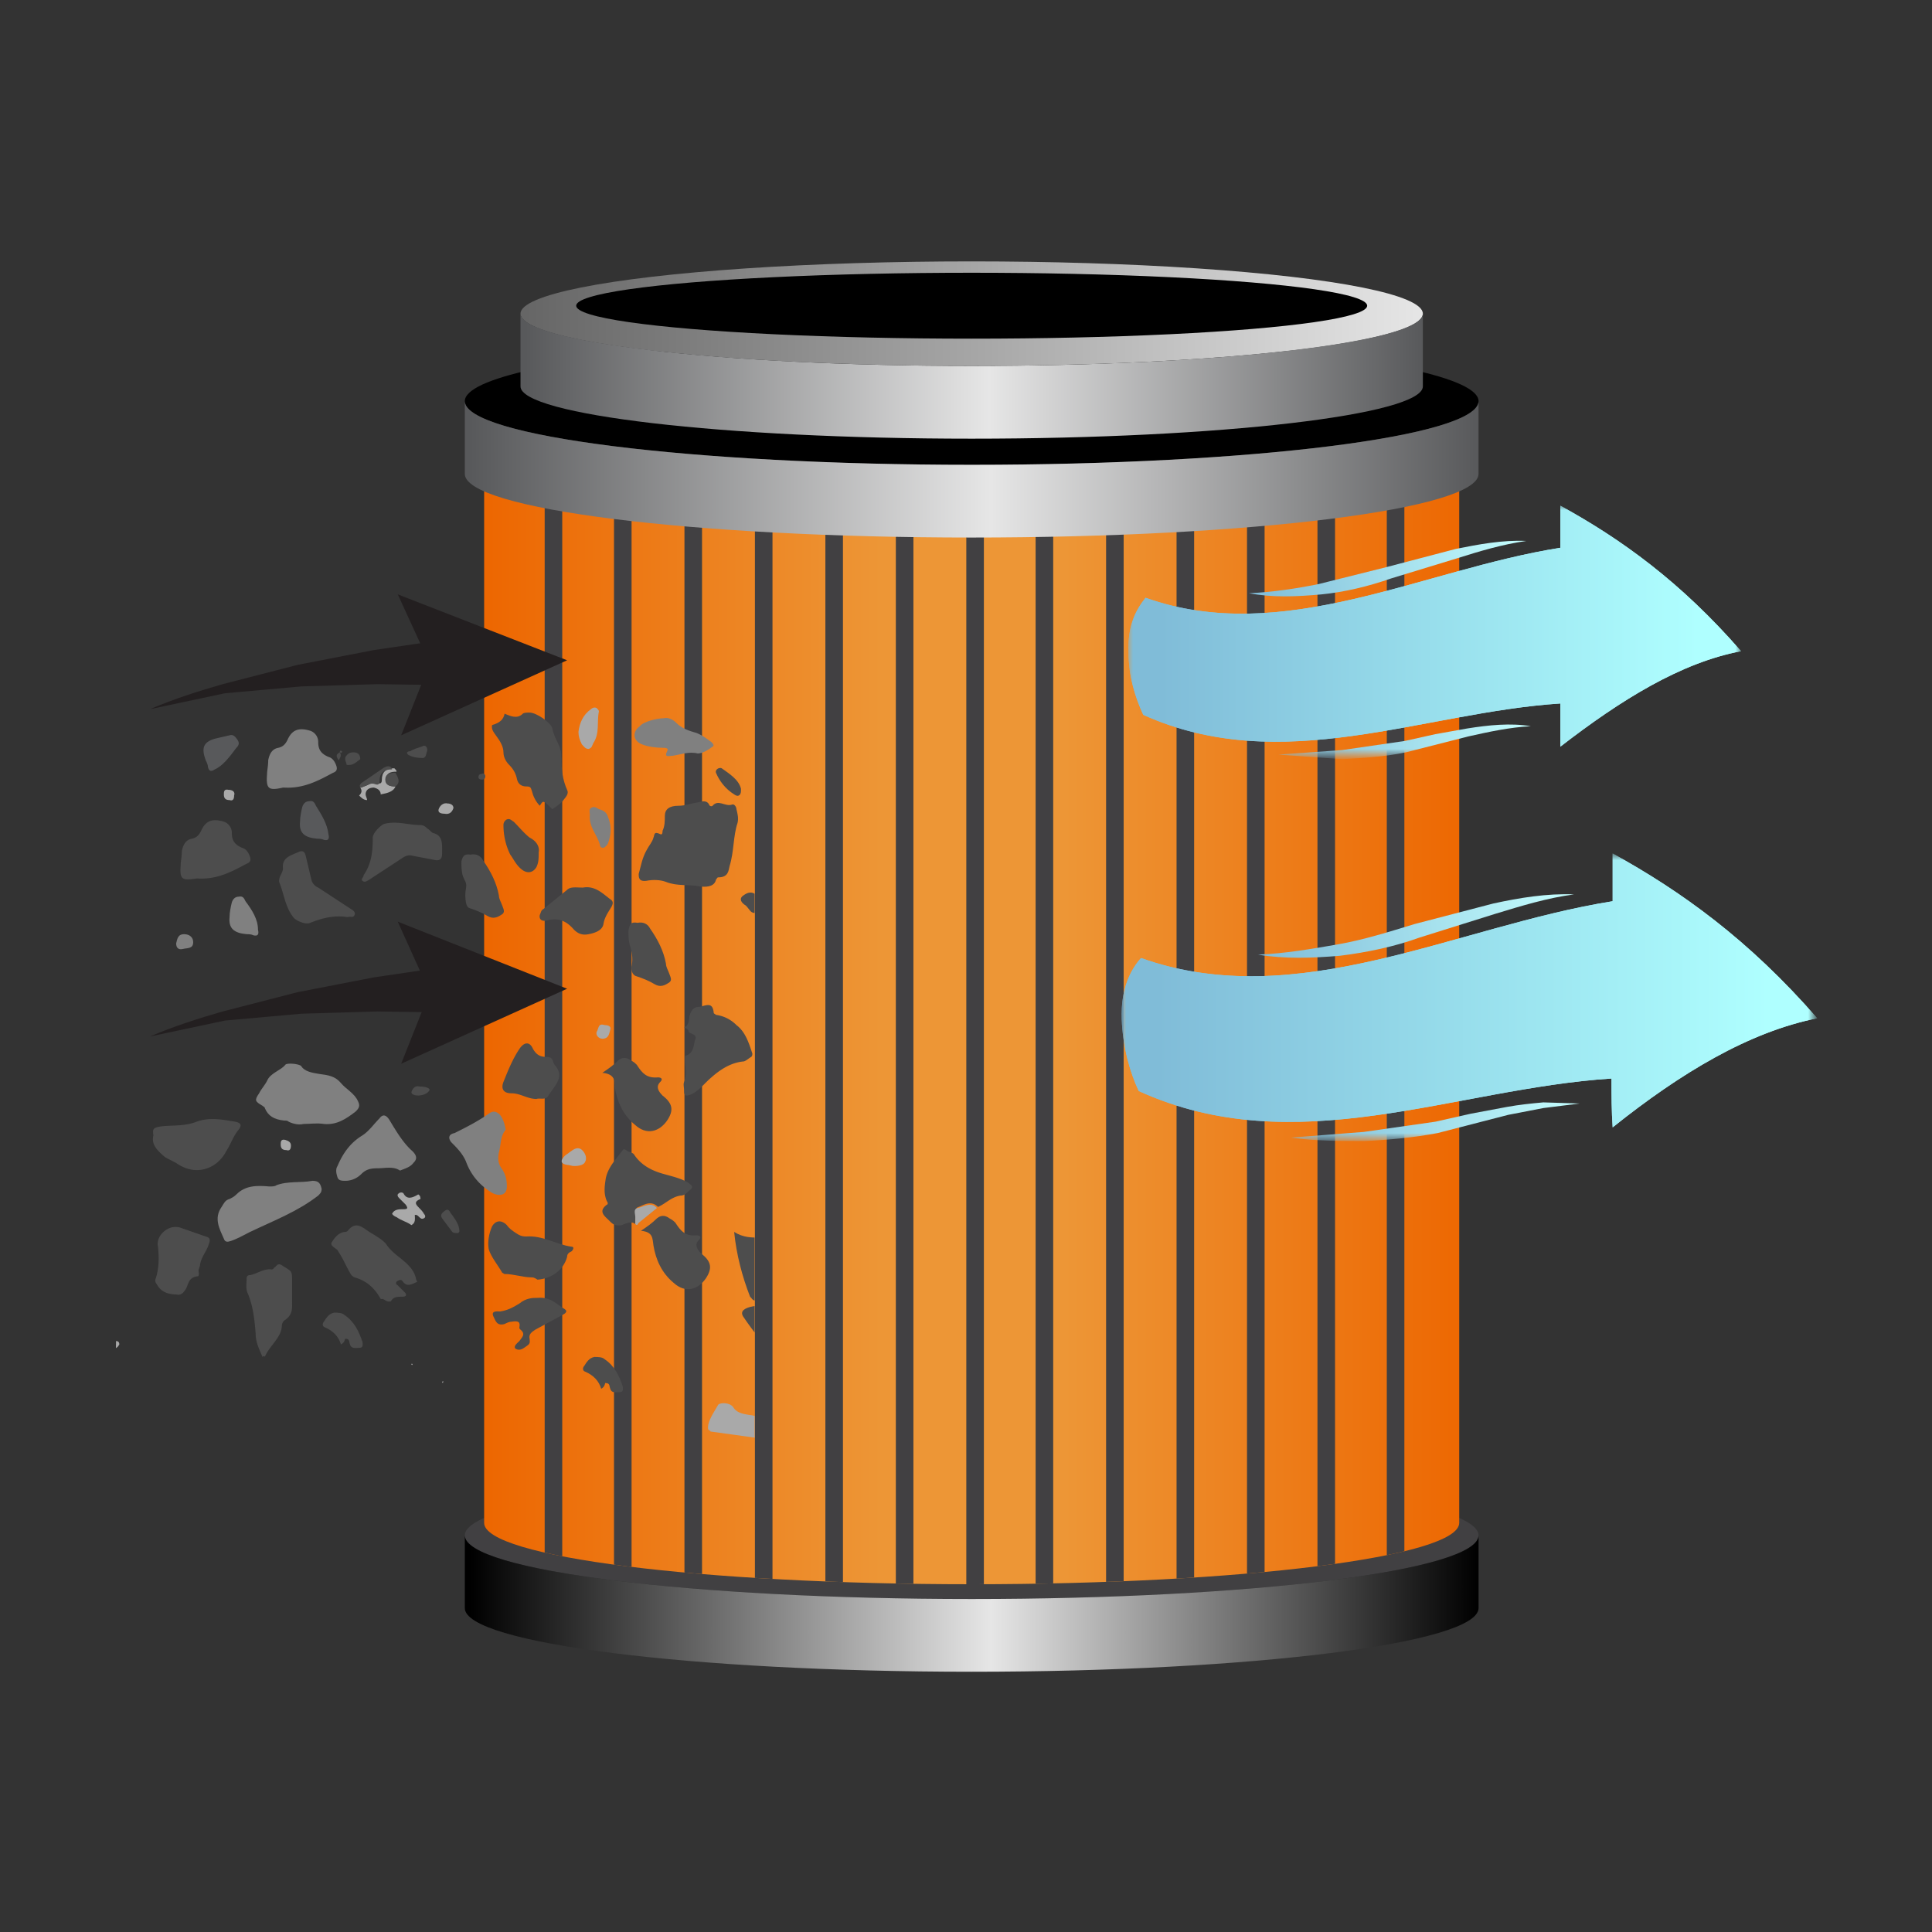 <svg xmlns="http://www.w3.org/2000/svg" xmlns:xlink="http://www.w3.org/1999/xlink" width="170" height="170" xmlns:v="https://vecta.io/nano"><rect width="100%" height="100%" fill="#333333" stroke="none"/><style><![CDATA[.Ef{fill:#4d4d4d}.Eg{fill:#a9a9a9}.Eh{fill:gray}]]></style><ellipse cx="85.5" cy="135.1" rx="44.6" ry="5.6" fill="#414042"/><linearGradient id="A" gradientUnits="userSpaceOnUse" x1="40.931" y1="141.051" x2="130.082" y2="141.051"><stop offset=".005"/><stop offset=".519" stop-color="#e6e6e6"/><stop offset="1"/></linearGradient><use xlink:href="#D" fill="url(#A)"/><linearGradient id="B" gradientUnits="userSpaceOnUse" x1="42.262" y1="89.644" x2="130.082" y2="89.644"><stop offset="0" stop-color="#ed6600"/><stop offset=".402" stop-color="#ed9636"/><stop offset=".585" stop-color="#ed9636"/><stop offset="1" stop-color="#ed6600"/></linearGradient><path d="M85.5 45.4c-23.7 0-42.9-2.4-42.9-5.4v94c0 3 19.2 5.4 42.9 5.4s42.9-2.4 42.9-5.4V40c.1 2.9-19.2 5.4-42.9 5.4z" fill="url(#B)"/><defs><path id="C" d="M85.5 45.4c-23.7 0-42.9-2.4-42.9-5.4v94c0 3 19.2 5.4 42.9 5.4s42.9-2.4 42.9-5.4V40c.1 2.9-19.2 5.4-42.9 5.4z"/><path id="D" d="M85.5 140.7c-24.6 0-44.6-2.5-44.6-5.6v6.4c0 3.1 20 5.6 44.6 5.6s44.6-2.5 44.6-5.6v-6.4c0 3.1-20 5.6-44.6 5.6z"/><path id="E" d="M137.3 61.9c-12.2.8-24.5 6.5-36.7 1-.7-1.5-1.3-3.4-1.3-5.5-.1-2.4.7-3.8 1.5-4.8 12.1 4.3 24.4-2.5 36.5-4.4v-3.7c5.3 2.9 10.6 6.7 15.9 12.8-5.3 1-10.6 4.3-15.9 8.4v-3.8z"/><path id="F" d="M141.8 94.9c-13.9.9-27.8 7.4-41.6 1.1-.8-1.7-1.4-3.9-1.5-6.3-.1-2.7.8-4.4 1.7-5.4 13.8 4.9 27.7-2.8 41.5-5v-4.2c6 3.3 12 7.6 18 14.5-6 1.2-12 4.8-18 9.6-.1-1.4-.1-2.8-.1-4.3z"/><path id="G" d="M13.2 62.4c2.1-.9 4.3-1.6 6.4-2.2l6.6-1.7 6.7-1.3 6.8-1c1.1-.1 2.1.7 2.3 1.8.1 1.1-.7 2.1-1.8 2.3h-.3 0l-6.7-.1-6.7.2-6.7.6-6.6 1.4z"/></defs><clipPath id="H"><use xlink:href="#C"/></clipPath><g clip-path="url(#H)" fill="none" stroke="#414042" stroke-width="1.547" stroke-miterlimit="10"><path d="M48.7 39v103.5M54.8 39v103.5M61 39v103.5M67.2 39v103.5M73.4 39v103.5M79.6 39v103.5M85.8 39v103.5M91.9 39v103.5M98.1 39v103.5M104.3 39v103.5M110.5 39v103.5M116.7 39v103.5M122.8 39v103.5"/></g><ellipse cx="85.5" cy="35.3" rx="44.6" ry="5.6"/><linearGradient id="I" gradientUnits="userSpaceOnUse" x1="40.931" y1="141.098" x2="130.082" y2="141.098"><stop offset=".005" stop-color="#58595b"/><stop offset=".519" stop-color="#e6e6e6"/><stop offset="1" stop-color="#58595b"/></linearGradient><use xlink:href="#D" y="-99.8" fill="url(#I)"/><linearGradient id="J" gradientUnits="userSpaceOnUse" x1="45.81" y1="27.568" x2="125.203" y2="27.568"><stop offset=".005" stop-color="#666"/><stop offset="1" stop-color="#e6e6e6"/></linearGradient><ellipse cx="85.5" cy="27.6" rx="39.7" ry="4.6" fill="url(#J)"/><ellipse cx="85.5" cy="26.9" rx="34.8" ry="2.9"/><linearGradient id="K" gradientUnits="userSpaceOnUse" x1="45.81" y1="33.054" x2="125.203" y2="33.054"><stop offset=".005" stop-color="#58595b"/><stop offset=".519" stop-color="#e6e6e6"/><stop offset="1" stop-color="#58595b"/></linearGradient><path d="M85.5 32.2c-21.9 0-39.7-2.1-39.7-4.6V34c0 2.5 17.8 4.6 39.7 4.6s39.7-2.1 39.7-4.6v-6.4c0 2.5-17.8 4.6-39.7 4.6z" fill="url(#K)"/><defs><filter id="L" filterUnits="userSpaceOnUse" x="99.2" y="44.4" width="54" height="22.2"><feColorMatrix values="1 0 0 0 0  0 1 0 0 0  0 0 1 0 0  0 0 0 1 0"/></filter></defs><mask maskUnits="userSpaceOnUse" x="99.2" y="44.4" width="54" height="22.2" id="M"><g filter="url(#L)"><linearGradient id="N" gradientUnits="userSpaceOnUse" x1="95.706" y1="55.643" x2="150.867" y2="55.643"><stop offset=".163" stop-color="#231f20"/><stop offset=".251" stop-color="#858383"/><stop offset=".347" stop-color="#ededed"/><stop offset="1" stop-color="#fff"/></linearGradient><path d="M92.8 44.4h62.4v22.4H92.8z" fill="url(#N)"/></g></mask><g mask="url(#M)"><linearGradient id="O" gradientUnits="userSpaceOnUse" x1="101.77" y1="55.015" x2="149.437" y2="55.015"><stop offset=".007" stop-color="#80bcd8"/><stop offset="1" stop-color="#afffff"/></linearGradient><use xlink:href="#E" fill="url(#O)"/><use xlink:href="#E" fill="url(#O)"/><linearGradient id="P" gradientUnits="userSpaceOnUse" x1="109.762" y1="51.71" x2="134.589" y2="48.599"><stop offset=".007" stop-color="#80bcd8"/><stop offset="1" stop-color="#c5ffff"/></linearGradient><path d="M109.9 52.2c2.1-.1 4.1-.4 6.1-.8l6-1.5 6.1-1.6c2-.4 4.1-.8 6.2-.7-2.1.3-4.1.9-6 1.5l-5.9 1.8c-2 .7-4.1 1.2-6.1 1.4-2.2.2-4.3.3-6.4-.1z" fill="url(#P)"/><linearGradient id="Q" gradientUnits="userSpaceOnUse" x1="112.727" y1="63.828" x2="134.784" y2="66.442"><stop offset=".007" stop-color="#80bcd8"/><stop offset="1" stop-color="#c5ffff"/></linearGradient><path d="M112.5 66.4l5.6-.4 5.5-.8 2.7-.6 2.8-.5c1.9-.3 3.8-.5 5.6-.2-1.9.1-3.7.5-5.5.9l-5.5 1.4c-1.9.4-3.8.5-5.6.6l-5.6-.4z" fill="url(#Q)"/></g><defs><filter id="R" filterUnits="userSpaceOnUse" x="98.6" y="75.2" width="61.2" height="25.2"><feColorMatrix values="1 0 0 0 0  0 1 0 0 0  0 0 1 0 0  0 0 0 1 0"/></filter></defs><mask maskUnits="userSpaceOnUse" x="98.6" y="75.2" width="61.2" height="25.2" id="S"><g filter="url(#R)"><linearGradient id="T" gradientUnits="userSpaceOnUse" x1="94.589" y1="87.897" x2="157.176" y2="87.897"><stop offset=".163" stop-color="#231f20"/><stop offset=".251" stop-color="#858383"/><stop offset=".347" stop-color="#ededed"/><stop offset="1" stop-color="#fff"/></linearGradient><path d="M91.3 75.2h70.8v25.4H91.3z" fill="url(#T)"/></g></mask><g mask="url(#S)"><linearGradient id="U" gradientUnits="userSpaceOnUse" x1="101.469" y1="87.184" x2="155.554" y2="87.184"><stop offset=".007" stop-color="#80bcd8"/><stop offset="1" stop-color="#afffff"/></linearGradient><use xlink:href="#F" fill="url(#U)"/><use xlink:href="#F" fill="url(#U)"/><linearGradient id="V" gradientUnits="userSpaceOnUse" x1="110.536" y1="83.435" x2="138.707" y2="79.905"><stop offset=".007" stop-color="#80bcd8"/><stop offset="1" stop-color="#c5ffff"/></linearGradient><path d="M110.7 84c2.4-.1 4.7-.5 7-.9s4.5-1.1 6.8-1.8l6.9-1.8c2.3-.5 4.7-.9 7.1-.8-2.3.3-4.6 1-6.9 1.7l-6.7 2.1c-2.2.8-4.6 1.3-7 1.6-2.4.2-4.8.3-7.2-.1z" fill="url(#V)"/><linearGradient id="W" gradientUnits="userSpaceOnUse" x1="113.901" y1="97.184" x2="138.928" y2="100.151"><stop offset=".007" stop-color="#80bcd8"/><stop offset="1" stop-color="#c5ffff"/></linearGradient><path d="M113.6 100.1l6.4-.5 6.3-.9 3.1-.7 3.2-.6c1.1-.2 2.1-.3 3.2-.4l3.2.1-3.2.4-3.1.6-6.2 1.6c-2.1.4-4.3.6-6.4.7-2.2 0-4.4 0-6.5-.3z" fill="url(#W)"/></g><defs><filter id="X" filterUnits="userSpaceOnUse" x="-13.7" y="29.9" width="164.9" height="139.7"><feColorMatrix values="1 0 0 0 0  0 1 0 0 0  0 0 1 0 0  0 0 0 1 0"/></filter></defs><mask maskUnits="userSpaceOnUse" x="-13.7" y="29.9" width="164.9" height="139.7" id="Y"><g filter="url(#X)"><linearGradient id="Z" gradientUnits="userSpaceOnUse" x1="70.178" y1="90.557" x2="-9.462" y2="90.557"><stop offset=".003" stop-color="#231f20"/><stop offset=".202" stop-color="#fff"/></linearGradient><path d="M-15.1 48.1h85.6v85h-85.6z" fill="url(#Z)"/></g></mask><g mask="url(#Y)"><defs><path id="a" d="M11 64.3l55.4-4.4v66.6l-56.2-7.8z"/></defs><clipPath id="b"><use xlink:href="#a"/></clipPath><g clip-path="url(#b)"><path d="M77.4 169.6c-.6-.7-.5-1.9.3-2.6.4-.4.9-.7 1.1-1.3 0-.1.2-.2.3-.2.8 0 .6-.5.6-.8-.2-.9.1-1.4 1-2 1.1-.7 2-1.6 3-2.5.6-.5 1.2-.6 1.7-.1s1.1.9 1.8 1.3c.6.3 1 .7 1.1 1.4.2.8 1 1.3 1.7 1.8.5.3.8.7.8 1.2 0 .2.1.5.1.7.1 1.3-.2 2-1.7 2.4-.8.2-1.8.2-2.6-.2-.3-.2-.6-.2-1-.4-.1.5-.2.9-.1 1.4l-8.1-.1z" class="Ef"/><path d="M151.1 89.4c-.3.2-.6.2-1 .1-.3-.1-.7-.1-1.1 0s-.8.3-1.2 0h-.3c-.7.3-1.5.3-2.2.7-.2.1-.5.3-.8.1-.2-.2-.4-.5-.3-.8.3-.6.3-1.2.5-1.7 0-.2.1-.3.3-.5.7-.5 1.4-1 2.2-1.2.6-.2 1.2-.2 1.7.1s1 .6 1.6.2c.1-.1.4 0 .6 0v3z" class="Eg"/><path d="M150.5 99.3c.3-.1.3.4.6.3v3.5c-1.2.5-2.3-.2-3.5-.1-.5 0-.9-.4-1.1-.9-.4-.8-.9-1.5-1.4-2.3-.1-.2-.4-.3-.7-.3-.2 0-.4.1-.5-.2a.55.55 0 0 1 .3-.5c.4-.1.8-.1 1.3-.1.5.1 1 .1 1.4-.4.5-.6.9 0 1.4.2-.3.5-.3.9.1 1.4.3.3.8.4 1.3.3.5-.2.9-.5.8-.9z" class="Ef"/><path d="M151.1 153.7c-.4-.2-.7 0-.9.2-.7.3-1.4.6-2.2.7-.9.2-1.4-.2-1.3-1 0-.5 0-1-.2-1.6-.4-1.1.8-2.4 2.2-2.4l2.5.1c-.1 1.3-.1 2.6-.1 4zm0-82.3c-.6.2-1.1.5-1.6.8-.8.5-1.3.4-1.9-.2l-.3-.3c-2-1.5-.5-3.3 1.5-3.8.3-.1.6-.2.9-.4.5-.2.9-.3 1.5-.3l-.1 4.2zm-16.6-41.5c.4.5 1 .8 1.5 1.1.7.5.6.9-.2 1.3-1.3.5-2.6.7-4 .9-.7.1-1.4.3-2.2-.1-.3-.2-.7-.3-.7-.7 0-.3.2-.5.5-.7.4-.2.8-.4.9-.9 0-.2.2-.2.4-.3l1.6-.3c.3-.1.6-.1.6-.4.6.1 1.1.1 1.6.1zm16.6 89.1c-1.1.4-2.4.3-3.2 1.3-.2.3-.6.2-.8-.1-.4-.7-1.1-1.2-1.6-1.9-.2-.3-.2-.5 0-.8.7-.9.9-1 2.1-.7.2 0 .3.1.5 0 .9-.5 2-.5 3-.8v3z" class="Eg"/><path d="M151.1 81.7c-.2 0-.3-.1-.4-.3-.4-.9-1.4-1.4-1.5-2.4 0-.1-.1-.1-.1-.1-1.1-.2-.8-1.2-1.2-1.8-.3-.5.2-1.2.9-1.4.3-.1.5-.2.7-.4.3-.6.9-.7 1.6-.7v7.1zm-105 87.9a.55.55 0 0 0-.3-.5c-.6-.4-.5-.8.2-1s1.2-.7 1.7-1.1c.4-.3.8-.3 1 0 .6 1 1.9 1.4 2.9 2.1.2.1.5.2.4.5h-5.9z" class="Ef"/><path d="M36.4 29.9c-.5.3-.8.8-1.2 1.1-.8.6-1.8 1-2.9.8-.3 0-.5-.1-.8-.2-1.5-.4-1.5-.5-1.2-1.8l6.1.1zm114.7 15.4c-.6-.1-1.2-.2-1.8-.4-.9-.2-1.1-.7-.5-1.3.7-.7 1.4-1.4 2.3-1.9v3.6z" class="Eg"/><path d="M151.1 38.8c-.5-.3-1.2-.4-1.3-1-.1-.8-.3-1.6.3-2.4.3-.4.8-.1 1-.4v3.8zM25 29.9c0 .5-.3.9-.8 1.1s-.9.5-1.3.8c-.3.2-.7.4-1.1 0-.3-.3-.3-.6.2-.9.6-.3 1.3-.4 1.6-1H25zm27.8 0c.2.3.6.5.6.8 0 .1 0 .3-.1.4s-.3 0-.4-.1c-.6-.5-1.3-.4-2-.4-1 0-2.1.1-2.9-.7h4.8z" class="Ef"/><path d="M30.7 169.6c.1-.6.5-.8 1.2-.8.5 0 .9.3 1.3.5.2.1.5.3.8.1.7-.5 1.4-.3 2 .2h-5.3z" class="Eg"/><path d="M151.1 31.1c-.5.1-.9-.1-1.2-.4-.5-.4.2-.5.3-.8.7-.1 1 .1.9.7v.5z" class="Ef"/><path d="M67.1 29.9c0 .4-.3.6-.6.8-.4.3-.8.1-.8-.3V30c.4-.1.9-.1 1.4-.1zm16.9 0c-.5.3-1.2.2-1.5.8-.1.2-.3 0-.4-.1l-.7-.7h.7c.3.4.6.4.9 0h1zm10.9 0c-.5.5-1.2.5-1.6 0h1.6zm-1 139.7c.1-.3.4-.5.8-.5.3 0 .4.2.3.5h-1.1z" class="Eg"/><path d="M151.1 141.7c-.2-.2-.5.1-.7 0 .1-.3.5-.5.7-.6v.6zM83 29.9c-.3.4-.6.4-.9 0h.9z" class="Ef"/><path d="M85.2 29.9c-.3.1-.6.4-.9 0h.9zM-6 127.7v-.5c-.1-1 .3-1.3 1.5-1.4.9-.1 1.8-.1 2.6-.4.3-.1.5 0 .7.2s.3.5.5.7c.3.3.6.5 1 .2.3-.2.5-.1.7.1.7.8 1.4 1.5 2.5 1.8.2 0 .3.2.3.4.1.5.3 1 .4 1.5s-.3 1.1-.9 1.5c-1.1.9-2.5 1.8-2.8 3.2-.2.7-.8 1-1.4 1.2-.5.2-.7.4-.8.8-.1.6-.4.7-.9.3-.6-.5-1.2-.3-1.8-.2-.7 0-1.2-.2-1.6-.6-1.3-1.3-1.5-2.8-1.6-4.4 0-.5.2-1 .5-1.4 1.1-.9 1.1-2 1.1-3z" class="Eg"/><path d="M147.6 160.8c.1.4.2.7.8.7.5 0 .6.5.9.8.6.7.5 1.4.4 2.1-.1.8-.4.9-1.2.9-.9 0-1.8.2-2.2.9-.1.2-.3.3-.6.3-.5.1-1.1.1-1.6.2-.5 0-1.1 0-1.5.5-.1.2-.5.3-.7.1-.5-.5-1-.1-1.2.2-.4.3-.6.2-.8-.1-.3-.5-.8-.9-1-1.4-.2-.6-1-.7-1.3-1.3-.1-.3-.2-.4-.2-.7.3-1.2 1.1-2.3 1.4-3.6.1-.3.4-.3.6-.5.5-.5.6-1.1 1.1-1.6.2-.2.2-.6.3-.9.1-.4.7-.6.7-1.2.7.2 1 .6 1.3 1.1.2.3.4.6.9.7.7.2 1.2.8 2 1 .1 0 .2.2.3.3-.1.1-.2.3-.4.4-.4.4-.3.9.1 1.2.4.4.9.4 1.4.1.2 0 .4-.1.5-.2zm-4.6 2.6c-.4 0-.6-.2-.8-.3-.5-.2-.9-.4-1.3.1-.2.2-.3.1-.4 0-.3-.1-.4-.7-.8-.4-.3.2.3.5.5.7.1.2.3.3.3.5-.1.2-.3.1-.5.1-1 .1-1.5.9-.9 1.6l.9.9c.1.1.2.3.4.2s0-.3-.1-.4c-.2-.3-.2-.4.2-.6s.6-.5.6-.9.1-.5.5-.2c.1.1.3.2.4.1.2-.2 0-.3-.1-.4l-.6-.6a.37.37 0 0 1 0-.6c.2-.2.4-.1.6 0 .3.1.5.3.8.4.2.1.4.4.7.1.1-.1-.4-.1-.4-.3.2-.1.4 0 .6 0 .5 0 .9-.2 1.1-.7.1-.5 0-.9-.6-1.1-.5-.2-1-.1-1.3.2-.4.4-.3.8 0 1.2.1.1.3.2.2.4zm1.1-3.1c-.3 0-.3.1-.2.3.3.6 1 1 1.6 1.4.1.1.3 0 .5-.1.1-.1.2-.1.2-.2s-.2-.1-.3-.1c-.6.1-1.1-.4-1-.7.3-.7-.7-.3-.8-.6z" class="Ef"/><path d="M79.9 36.6c.1.4-.1.5-.3.7-.6.3-.6.8 0 1.1.3.2.4.5.4.8.1.3.1.6.2 1 0 .2 0 .3.3.4.6.2.8.6.7 1.2-.1.2-.2.4-.2.7-.1.5 0 1-1 .7-.4-.1-.6.2-.7.5-.2.5-.5.4-.7 0-.5-.7-1.1-1.3-1.7-2-.7-.8-1.9-1.4-1.8-2.7 0-.6-.7-1.2-1.2-1.6-.6-.5-1.1-1-1.4-1.6-.2-.5-.5-1-1-1.2-.4-.2-.6-.5-.6-.8 0-.4-.1-.8-.3-1.2s.1-.9.4-1c.6-.2 1-.6 1.4-.9.5-.3.9-.3 1.2.2.5.8 1.6 1.1 2.5 1.4s1.3.9 1.7 1.5c.3.4.4.8.6 1.3.1.4.4.6.9.6.6 0 .5.6.6.9zm20.3 42.2c-.7 0-1.6.1-2.5.3-.7.2-1 0-1.2-.6-.3-.6-.7-1.2-1.3-1.5-.6-.4-.9-.9-1.1-1.5l-.5-1.7c-.3-1.1.3-2.8 1.4-3.5.4-.3.9-.1 1.3.2.7.4 1.1 1 1.5 1.6.2.3.4.3.8.3.6 0 1.4-.2 1.9.4.3.3.8.3 1.1.3.9.1 1.6.5 2.2 1.1l1.4 1.3c.5.4.4 1.1-.3 1.2-.5.1-.9.5-1.6.3-.1 0-.2.1-.3.2s-.1.2-.2.3c-.5 1.2-.7 1.3-2.6 1.3z" class="Eg"/><path d="M124.4 160.9c-.4-.4-.7-.7-1.2-.2-.1.1-.2.1-.3 0-1.1-.6-2.5-.5-3.6-1.2-.6-.4-1.5-.7-2.3.1-.1.1-.3.1-.5 0-.2-.2-.3-.4-.2-.6.2-.4.3-.8.5-1.2.4-.7.7-1.4 1-2.1.8-1.9 2.2-3.3 4.5-3.8.7-.2 1.6-.1 2.3.2s1.3.8 1.4 1.6.4 1.5-.3 2.2c-.3.3-.1.7.3.9 1 .8.9 1.5.2 2.4-.3.4-.5.8-1 1-.4.1-.5.4-.8.7z" class="Ef"/><path d="M148.6 50.1c.2.8-.1 1.6-.8 2.3-.4.4-.7.5-1 .1-.4-.4-.8-.7-1.4-.8-.6-.2-1-.6-1.3-1-.1-.2-.3-.4-.6-.4-1 .3-1.8-.1-2.5-.5-.7-.3-1.3-.5-1.5-1.3-.1-.4-.6-.6-.9-.9-.6-.7-1.2-1.5-1.7-2.3-.1-.2 0-.5 0-.8 0-.9 0-.9 1.1-.8h.3c1.8-.5 3.3.2 4.9.9.7.3 1.5.6 2.4.5.3 0 .5.1.6.3.3.6.7 1.1 1.3 1.5.2.1.3.3.4.5s.1.4.3.5c.4 1 .4 1 .4 2.2zm-60.4-3.3c0 .4-.1.8-.3 1.2-.2.5-.2 1-.5 1.5-.8 1.3-1.1 2.8-2.4 3.9l-.2.2c-.4.3-.8.7-1.1-.1-.1-.3-.4-.2-.6-.2-1.2 0-1.5-.2-1.4-1.2 0-.8-.4-1.6.3-2.3.2-.2 0-.5-.1-.6-.6-.6-.3-1.2-.1-1.8.2-.5.4-1 .5-1.5.4-1.3 1.4-2.1 2.7-2.1 1.4 0 2.6.8 3 2 .1.3.2.7.2 1z" class="Eg"/><path d="M88.8 60.4c.2.9-.1 1.7-1.1 2.1-.8.3-1.5.9-2.3.9-1.2.1-1.7.7-2.1 1.5-.3.6-.5.6-1 .1-.3-.3-.5-.8-1.2-.4-.2.1-.4-.1-.5-.4-.1-.4-.3-.8-.6-1.1-.2-.3-.1-.6.1-.9.6-.9 1.1-1.8 1.1-2.9 0-.5.6-.8 1-1.2h.1c.4-.6 1-.9 1.8-.6 0 0 .2 0 .2-.1.5-.7 1.3-.9 2.1-.8.2 0 .3 0 .4.1.1.3.4.4.6.7.2.5.3 1.1 1 1.4.6.3.5 1 .4 1.6zM61.6 78c-1-.2-2 0-3-.4-.5-.2-1.2-.2-1.7-.1-.7.1-.7-.3-.7-.6.2-.7.3-1.4.7-2.1.2-.4.5-.7.6-1.1.1-.2 0-.6.6-.3.2.1.2-.2.2-.3.2-.4.2-.9.2-1.3 0-.6.4-.9 1.2-.9.6 0 1.1-.2 1.7-.3.4-.1.8-.2 1 .2 0 .1.2.2.3.1.5-.6 1.1.1 1.7-.1.2-.1.4.2.4.4.1.4.2.8.1 1.2-.4 1.2-.3 2.5-.7 3.8-.1.4-.1 1-1 1-.1 0-.1.1-.2.2-.1.5-.6.7-1.4.6z" class="Ef"/><path d="M28.5 98.9c-.6-.1-1.2 0-1.8 0-.4.1-.9 0-1.3-.2-.1-.1-.2-.1-.4-.1-.9-.1-1.4-.4-1.7-1.1 0-.1-.1-.1-.2-.2-.7-.4-.7-.5-.3-1.1.2-.4.5-.7.7-1.1.3-.7 1.2-.9 1.6-1.4.1-.2 1.2-.1 1.4.1.3.5 1 .6 1.6.7.8.1 1.4.2 1.9.8.4.5 1.2.9 1.5 1.6.2.4.1.6-.2.9-.9.7-1.7 1.2-2.8 1.1z" class="Eh"/><path d="M31.4 164.7c0 1-.5 1.5-1.6 1.6-1.2.2-2.5 0-3.7.4-.6.2-1-.4-1.2-.8-.3-.4-.5-.6-1.1-.6-.7-.1-1.3-.5-1.6-1.1-.4-.8-.6-1.6-1.1-2.4-.2-.4.1-.6.3-.8.4-.8 1.1-1.2 2.1-1.3.7-.1 1.2.3 1.7.6.8.5 1.7 1 2.7 1.1s1.6.5 2 1.3c.2.4.5.7.9 1 .4.2.5.7.6 1zM95.8 39.3c-.8-.1-1.1.4-1.4.8-.5.6-.8.7-1.5.3-1.1-.6-1.1-.6-.8-1.8.1-.4.1-.9.2-1.3.1-.5.2-.9.9-1.1s1.1-.8 1.2-1.5c0-.3 0-.6.2-.8.6-.7.9-1.5 1-2.4.1-.4 2.3-1 2.7-.8.3.3.6.6.6 1 0 .9.4 1.6.8 2.4.6 1 .3 1.9-.8 2.5-.4.2-.4.6-.5.9-.1 1.3-.9 1.7-2.6 1.8zm18.8 65.8v-.3c0-.3 0-.6.3-.8.4-.1.5.2.7.4.4.3.8.6 1.3.8.3.2.6.1.6-.2 0-1.2.9-1.6 2-1.8.7-.2 1.3-.6 1.8-1.1.3-.2.5-.3.9-.2.7.3 1.6.9 2 1.5.2.3.5.3.9.2.7-.3 1.4-.5 2.1-.9.5-.3.6 0 .8.3.1.2 0 .5-.1.6-.6.6-1.2 1.2-2.1 1.3-1 .1-1.4.7-1.9 1.3-.1.1-.1.2-.2.3-.6.9-1.4 1.1-2.5.6-.7-.3-1.5-.3-2.2-.5h-.3c-.2.4-.5.5-.9.4-.8 0-1.5-.2-2.2-.6-.9-.4-1-.5-1-1.3zM18.5 58.2c0-.5.2-.9.4-1.4.3-.8.3-1.6.2-2.4-.1-.5.1-.9.6-1.2.2-.1.5-.3.6-.5.3-.3.7-.3 1-.5.5-.3.6.2.9.4.4.2.8.1 1.1.2l2.4.9c.5.2 1 .2 1.1.7.1.3.5.5.3.8-.3.7-.4 1.4-1.1 2-.2.2-.5.1-.7 0-.6-.2-1-.1-1.6.3-.9.6-2 .9-2.9 1.5-.2.1-.5.1-.7.1-.4 0-.7 0-1 .2-.4.3-.7.2-.7-.3.2-.2.1-.5.1-.8zm-8.1-10c1.7.2 3.5-.1 5 .8.5.3 1 .6 1.3 1s.4.9 0 1.5c-.6.7-1.3 1-2.2 1.1-.4 0-.5.3-.5.5-.3.9-1.1 1.3-2 1.6-1 .3-2.5-.5-2.8-1.3s-.3-1.8-1-2.5c-.6-.6 0-1.9.9-2.2.4-.3.9-.4 1.3-.5zm123 62.7v.7c-.1.7-.2 1.4-1.2 1.7-.4.1-.7.4-1 .6-.6.5-1.3.8-2 1.2-.5.3-1.2 0-1.7-.6-.9-1-1.5-2.1-2.3-3-.2-.3-.3-.7-.2-1 0-.3.1-.4.5-.4.6-.1 1.2-.3 1.7-.7.7-.5 1.6-.6 2.3-.9h.3c.7.4 1.5.2 2.3.1.5-.1.7.1.9.5.3.6.4 1.2.4 1.8zm-44.8 43.9c.1-1.6 1.2-2.9 2.5-3.9.2-.2.5-.2.8-.2.4 0 .9 0 1.2-.1.7-.3 1.1-.1 1.4.5.4.9 1.5.8 2.3 1.2.5.3 1.2 1.2 1 1.7a3.11 3.11 0 0 1-1.2 1.6c-.7.4-1.6.6-2.4.2-1.2-.6-2-.5-2.9.5-.6.7-1.2.6-2.2 0-.4-.5-.5-1-.5-1.5z" class="Eg"/><path d="M61.7 45.2c.2-.9.5-1.8 1.4-2.3.7-.4 1.6-.9 2.6-.5.7.3 1.4.4 1.9 1 .3.3.8.3 1.2.6.8.6 1.4 1.3 2 2.1.2.3 0 .5-.3.6l-1.7.6-3.3 1c-.5.1-1 .1-1.3-.3-.1-.1-.2-.2-.4-.1s-.3 0-.4-.1c-.2-.6-.9-.9-1.4-1.4.2-.4.1-.8-.3-1.2zM32.8 146.8l-2.3.5c-.7.2-1.3.3-2 .2H28c-1 0-1.2 0-1-.8.3-.9-.2-1.9.1-2.8.2-.5.3-.9 1-.9.1 0 .2 0 .3-.1.8-.8 1.7-.2 2.5-.2.9 0 1.8 0 2.5.7.1.1.4.2.6.2.6-.1 1.1.2 1.6.4.7.3.6.8.4 1.1-.5 1.4-1.3 1.8-3.2 1.7z" class="Ef"/><path d="M77.2 68.6h-.5c-1.9-.2-2-.3-2.3-1.9-.1-.5-.2-1-.6-1.4-.3-.3-.3-.7-.5-1.1-.2-.5-.1-.9.6-1 .3 0 .5-.2.7-.4 1-1.2 2.6-1.2 3.7 0 .8.8 1.3 1.7 2 2.4.1.1.2.3.4.4.7.6.7.8-.1 1.3-.4.2-.7.5-1 .9-.6.5-1.5.6-2.4.8z" class="Eg"/><path d="M6.5 160.9c.4.5.7.4.9.1.8-.7.8-.7 1.8-.1.5.3 1.2.4 1.8.4.5 0 .9.2 1.4.4 1.1.3 1.8 1.1 2.8 1.6.3.1.6 1.3.3 1.6-.4.5-1.1.9-1.8 1.1h-.4c-.6-.6-1.3-.1-1.9-.2-1.1-.1-2.1.3-3.2.1-.4-.1-.4-.3-.4-.5.1-1.2-.9-2-1.5-3-.1-.2-.3-.3 0-.4.2-.3.3-.6.2-1.1zM147.1 59.5c1 0 2.1.8 2.2 1.6.1.6 0 1.3.4 1.9.1.1 0 .3-.2.4-.8.4-1.4 1-2.3 1.3-.7.3-1.4.5-2 .9s-1.1.5-1.8.6c-.3.1-.6 0-.8-.2-1.4-1.6-1.4-1.7 0-3.4.7-.8 1.5-1.6 2.4-2.3.8-.5 1.4-.8 2.1-.8zM44.4 62.8c.5.2 1.1.5 1.6 0 .1-.1.4-.1.6-.1.6 0 1.9.9 2 1.4s.3.9.5 1.3.3.8.3 1.3c0 1 .1 1.9.5 2.8.2.4-.2.7-.4 1-.3.3-.6.5-.9.7-.8-.8-.8-.8-1.1-.3-.4-.4-.6-.9-.7-1.3-.1-.3-.1-.4-.5-.4s-.7-.2-.8-.6c-.1-.5-.3-.9-.7-1.3-.3-.3-.5-.7-.5-1.1 0-.5-.3-1-.6-1.4-.2-.3-.5-.6-.4-1 .7-.2 1-.5 1.1-1z" class="Ef"/><path d="M23.4 146.2c0 1.3-.8 1.9-2.2 1.6-.6-.1-1.1-.2-1.6-.2-.6 0-1.2-.1-1.7-.3-.5-.3-.8-.6-1-1.1-.3-1.1-.4-2.2-1-3.1-.4-.6 0-1.2.3-1.8.2-.4 1.5-.4 1.8 0 .6.6 1.3.9 2.2 1.1.8.2 1.7.7 1.8 1.6.1.5.1 1 .9 1.3.6.1.5.6.5.9zm86-87.2c-.8-.2-1.9 0-3-.2-.2-.1-.4-.1-.5-.3-.2-.9-.7-1.8-1-2.7-.2-.6 0-.9.7-1.3 2.1-1.2 5.9-.6 7.7.8.6.5.2 1 .1 1.6-.1.4-.5.4-.9.3-.6-.1-.9.3-1 .7-.6 1-.6 1-2.1 1.1z" class="Eg"/><path d="M116.8 166.8c-.9-.1-1.6-.5-2.3-.9-.4-.2-.2-.7-.2-1 .1-.6.4-1.2.6-1.8.1-.4.6-.3.9-.3 1 .1 1.9-.1 2.7-.5s1.4.1 2.1.1c0 0 0 .1.1.1.5 1.4 1.1 2.8.8 4.4-.2.7-.6 1.4-1.2 1.9-.3.3-.6 0-.6-.2-.2-1.1-1.3-1.2-2.3-1.2-.4 0-.5-.1-.5-.4 0 0 .1-.1 0-.1.1-.2 0-.1-.1-.1z" class="Ef"/><path d="M129.1 165.5h-2c-1.1 0-1.8-.6-1.8-1.6 0-.3 0-.6-.1-.9-.2-.4 0-.8.2-1.2.6-.9 1.4-.9 2.5-.9 1.8 0 3.1.9 4.8 1.2.6.1.8.5.6 1l-.6 1.8c-.1.3-.4.5-.8.5l-2.8.1zm-98.4-24c-1.6.2-2.3-.9-3.2-1.6-.1-.1 0-.2 0-.4.1-1 .6-1.8.7-2.8 0-.6 1.2-1 1.9-1.1 1.2-.1 2.3.2 3.5.5.4.1.6.2.6.6-.1.8.6 1.6 0 2.4-.3.5-.6 1-.8 1.5-.1.2-.3.3-.5.4-.9.4-1.5.5-2.2.5z" class="Eg"/><path d="M124.1 70.4c-.6-.3-1.1.1-1.6.2-.2 0-.4.2-.5-.1-.2-.9-1-1.6-1.2-2.5-.1-.3 0-.5.3-.7.8-.5 1.4-1.2 2.4-1.5.6-.2 1-.7 1.3-1.2.4-.6 1.3-.7 2-.2.4.3.8.6 1.4.6s.5.6.7.9 0 .4-.3.6c-.4.2-.6.6-.8 1-.5 1.1-1.4 1.8-2.5 2.3-.3.2-.4.5-.8.6-.1-.1-.3 0-.4 0zM32.2 56.5c0 .4-.1.7-.5 1s-.8.3-1.3.1a6.56 6.56 0 0 1-2.7-2.5c-.5-.9-.9-1.8-1.8-2.5-.6-.5 0-1.6 1-1.8.3-.1.7-.1 1-.2.4-.1.8-.2.8-.6 0-.3.2-.5.6-.6.4 0 .4.3.5.5.7 1.3 1.3 2.7 1.6 4.2.1.7.4 1.3.6 2 .1 0 .2.2.2.4z" class="Ef"/><path d="M22.9 131.8c-.1.9-.3 1.6-1.3 2-.4.2-.6.6-.9 1-.1.2-.3.4-.7.3-.9-.2-1.8-.5-2.7-.6-1.4-.2-1.5-1.4-.8-2.2l4.1-3.9c.3-.3.5-.3.8 0 .2.2.4.4.5.7.5.8.8 1.7 1 2.7z" class="Eg"/><path d="M132.5 137.2c0 1.5-.6 2.7-1.2 3.9-.2.5-.4.9-.4 1.4 0 .4 0 .7-.2 1.1-.2.8-1 1.3-1.9 1.1-.3-.1-.4-.3-.5-.6-.1-.9-.3-1.8-.9-2.7-.4-.5.2-1.1.5-1.5.4-.6.7-1.2.9-1.9.1-.5.3-.9.8-1.2.1 0 .1-.1.1-.1 0-.9.8-1.2 1.6-1.5.5-.2.5-.1.7.2.5.6.4 1.3.5 1.8zM41.3 49.6c-.6 0-1 0-1.3-.1-.8-.3-1-.7-.3-1.2.5-.4.7-.8 1-1.3.5-.8 1.1-1.5 2-2 .6-.3 1-.8 1.5-1.2.2-.1.3-.3.5-.4.2.3.6.2.9.4.1.1.1.2.3.3 1.6.6 1.4 1.9 1.7 3 .1.4-.3.7-.8.7-1.3-.1-2.2.4-3.1 1.1-.8.5-1.6.7-2.4.7z" class="Ef"/><path d="M121.1 146.3c.4 0 .8 0 1.2.1.4 0 .7 0 1-.2.6-.3 1.1-.2 1.5.2.6.6.8 1.4 1.1 2.1.2.5-.2.6-.7.7-1.8.2-3.3.9-4.5 2.1-.2.2-.4.4-.7.4-.4 0-.4-.3-.6-.5-.5-.7-.8-1.4-1.3-2.1-1.1-1.8.2-2.5 2-2.8.4-.1.7 0 1 0zm-74.9 5.3c-1.5-.1-2.1-.7-1.3-1.9a5.73 5.73 0 0 1 1.1-1.1c.3-.2.4-.4.3-.8-.3-.7-.3-1.3.5-1.7.3-.2.5-.4.7-.7.4-.4.8-.6 1.3-.3.1.1.3.1.4.1.5-.2.7.1.9.4.5.9 1.2 1.7 2.1 2.4.5.4.4.6-.3.7h-.1c-1.6 0-2.7.7-3.5 1.8-.5.8-1.4 1.1-2.1 1.1z" class="Eg"/><path d="M1.2 70.4c0-.4-.1-.9-.1-1.3 0-.8.3-1.4.8-2.1.7-.9 1.4-.7 2.2-.5.3.1.7.1 1 .2.2 0 .5 0 .5.3 0 .1 0 .2.2.2.9-.1.9.5 1 1s-.2.9-.3 1.3c-.2.7-.8 1.3-.5 2.1.2.5-.4.9-1 1-.7 0-1.4.2-2.1.3-.5.1-.7 0-.7-.5 0-.4-.1-.7-.6-.9-.5-.3-.3-.7-.4-1.1zm54.7 37.3c-.4-.3-.9 0-1.2.1-.6.1-.8-.1-1.1-.4-.4-.4-1-.8-.2-1.4.1 0 .1-.2 0-.3-.3-.7-.2-1.3-.1-2 .2-1 .9-1.7 1.5-2.5.1-.1.1-.1.3 0 .2.2.6.2.7.4.6.9 1.5 1.4 2.6 1.7.7.2 1.6.4 2.2.8.4.3.4.4 0 .7-.2.2-.4.4-.7.4-.8.1-1.3.7-2 1-.6-.6-1.2-.2-1.7 0-.4.1-.2.5-.2.8-.1.3-.1.5-.1.7zm4.3-17.3c.5-.2.4-.8.5-1.1.2-.6.5-.7.8-.7.6-.1 1.2-.5 1.3.5 0 .1.1.1.2.2a3.1 3.1 0 0 1 1.8.9c.8.6 1.1 1.6 1.4 2.5 0 .1 0 .2-.1.3-.2.1-.5.4-.7.4-1 .1-1.9.6-2.8 1.4-.6.5-1.1 1.2-1.8 1.5-.5.2-.6.1-.6-.3 0-.3-.1-.6 0-.8.3-.8 0-1.5.1-2.3.8-.2.7-1 .9-1.5.1-.4-.4-.4-.6-.6 0-.2-.2-.3-.4-.4z" class="Ef"/><path d="M92.5 47.6c0-.8.1-1.4.4-1.9l1.1-2.8c.1-.2.2-.5.3-.7.2-.2.3-.6.7-.5.3.1.8.3.9.7.1.6.6 1 1.2 1.3.5.2 1 .5 1.5.7.4.2.5.5.3.8l-1.3 1.9c-.1.2-.4.4-.7.5-1.1.3-2.1.9-3.3 1-.7.1-1.1-.3-1.1-1zM68.6 165.2c-1.6 0-1.6-.1-1.1-1.3.1-.3.3-.6.4-.9.1-.1.1-.2.3-.2.9-.2 1.6-.7 2.3-1.2 1.5-1 2.2-1.1 3.9-.3.6.3 1.2.5 1.8.7.9.3 1.1 1 .3 1.6-.5.3-1 .6-1.6.7-1.7.1-3.2.7-4.9.8-.4 0-.9.1-1.4.1z" class="Eg"/><path d="M116.4 93.9c-.6-.4-1.1-.7-1.9-.6-.2 0-.4-.1-.5-.2-.7-.5-1.4-.9-1.9-1.5-.9-1.1-.9-1.1.2-2.1l1.4-1.4c.5-.5.9-.5 1.4 0 .3.3.7.3 1.1.4.4 0 .6.1.9.4.5.5 1.3.9 1.2 1.5 0 .6-.6 1.1-1 1.7l-.6 1c-.1.1-.2.4-.3.8z" class="Ef"/><path d="M28.3 104.6c0 .3-.1.4-.3.6-1.8 1.4-3.9 2.2-6 3.2-.6.3-1.1.6-1.7.8-.3.1-.5.1-.6-.2-.4-.9-.9-1.8-.2-2.8.2-.3.3-.6.7-.7.2-.1.4-.2.6-.4.8-.8 1.8-.8 2.9-.7.2 0 .5 0 .6-.1 1-.4 2.2-.2 3.2-.4.6 0 .7.3.8.7z" class="Eh"/><path d="M33.5 114.3c-.5-.9-1.2-1.6-2.3-1.9a.78.78 0 0 1-.4-.4c-.3-.5-.5-1-.8-1.5-.1-.2-.2-.3-.3-.5-.2-.2-.7-.4-.5-.7s.5-.8 1.1-.9c.1 0 .2 0 .3-.1.7-.9 1.3-.3 1.9.1.5.3 1.2.7 1.5 1.1.7 1.1 2.3 1.6 2.6 3 0 .1.1.2.1.3-.5.2-.9.5-1.3-.1-.1-.1-.2-.1-.4 0s-.2.3 0 .4l.6.6c.2.2.2.4-.2.4s-.8 0-1 .4c-.3.1-.5-.1-.7-.2h-.2zm77.8 13.6c.4.6.9 1.2 1 1.9.1.4.2.8-.3 1.2-.4.3-.2.8 0 1.1.2.4.1.7-.4.9 0 0-.1 0-.1.1-1 .6-1 .6-2.1 0s-1.9-1.4-2.9-2.1c-.5-.4-.7-1.8-.4-2.4 0-.1.1-.2.1-.1.7.1 1.1-.6 1.8-.6-.2.8.2 1.3 1 1.4.7.1 1.3-.3 1.3-1.1 0-.3.1-.4.4-.3.2.1.4.1.6 0zm-7.2 19.2c.2 0 .4.1.7.2 1 .5 2.1.9 3.3.9.5 0 .7.5.5.9-.4.5-.8 1-.8 1.7 0 .2-.1.4-.5.3-1.7-.6-3.5-.6-5.3-.7-1.1-.1-1.7-.6-2.1-1.5-.2-.5 0-.9.5-1 1.3-.4 2.5-.9 3.7-.8zM13.5 99.9c-.1-.6 0-.7.8-.8 1-.1 2 0 3-.4 1.1-.4 2.2-.2 3.4 0 .5.1.6.3.3.7-.5.6-.7 1.3-1.1 1.9-.7 1.4-2.5 2.3-4.3 1.1-.3-.2-.8-.4-1.1-.6-.7-.6-1.2-1.1-1-1.9zm91.1-64c1.3-.1 2.7-.6 3.7-1.6l1.3-1.2c.2-.2.4-.3.6-.2.3.2.1.4-.1.5-.5.4-.8 1.1-1.5 1.4-.4.2-.3.7-.1 1 .3.9-.1 1.7-1.1 2.1s-1.9 1.1-3.1 1.2c-.1 0-.2.1-.2.1-.4.8-1.2.4-1.8.4-.2 0-.3-.2-.4-.3-.1-.2-.3-.4-.5-.6-.6-.5-.5-1.3.3-1.5.4-.1.6-.2.7-.5.3-.6 1-.9 2.2-.8zm19.3 107.7v.7c0 .3-.2.6-.5.4-.4-.1-.4 0-.5.2-.3.5-.6.6-1.2.2-.4-.3-.9-.3-1.4-.4-.6-.1-.9-.3-1.2-.7-.3-.6-1.2-.9-1.5-1.6-.1-.3-.3-.4.1-.5.3-.1.3-.2.4-.5l.3-1.4c.1-.5.3-.6.8-.2.2.2.5.3.8.3 1.3 0 2.2.5 2.8 1.5l.1.1c.9.3 1.1 1 1 1.9z" class="Ef"/><path d="M116.9 96.7c0-.1.1-.3.1-.6.1-.5.4-.8 1.1-.6.4.1.8.1 1.1-.1 1.2-.5 2.4-.1 3.6-.3h.1c.5.1 1.1 1.7.8 2-.8.7-1.6 1.3-2.2 2.1-.3.5-1.7.6-2.4.3-1.3-.3-2.2-1.4-2.2-2.8z" class="Eg"/><path d="M46.8 112.4c-.8 0-1.6-.3-2.4-.3-.1 0-.1-.1-.2-.1-.4-.7-1-1.4-1.2-2.1-.1-.6 0-1.3.3-2 .3-.5.8-.6 1.3-.1.2.3.5.5.8.7s.5.3.9.3c1.5-.1 2.6.7 4 .9.2 0 .2.2 0 .4-.2.1-.4.2-.4.5-.3 1.1-1.3 1.9-2.6 2-.3-.2-.4-.2-.5-.2z" class="Ef"/><path d="M73.1 112c1-.1 1.8-.1 2.4.6.1.1.3.1.5 0 1-.4 1.7.1 2.5.4.5.2.3 1.3-.4 1.5s-1.4.6-2.3.4c-.2 0-.3 0-.5.1-1.1.8-2.2.4-3.3.1-.5-.1-1-.2-1.5-.2-.6.1-.9-.2-.7-.7.2-.4.4-.8.7-1.2.5-.9 1.4-1.3 2.6-1zm-3-34.6c.7.2 1.5.2 2.3.4 1.3.3 2.7.4 3.9.9.8.4.9.6.5 1.2-.2.4-.4.7-.7 1.1-.5.7-1.4.8-2.1.4-.3-.2-.2-.4.1-.5.7-.2.2-.6.1-.9s-.4-.5-.8-.3c-.9.5-2.1.4-3 1-.2.2-1.4-.5-1.6-.9-.1-.3-.3-.6-.4-.9-.2-.7.6-1.5 1.7-1.5zm58.7 20.2c0-.3 0-.8-.2-1.3-.4-.9.4-2.1 1.5-2.4a.9.9 0 0 1 .5.1c1.1.6 2 1.4 2.8 2.2.2.2.2.4.2.7-.1.7-.5 1.3-.3 2.1.1.3-.2.4-.5.4-1.2.1-2.3.3-3.5.1-.3 0-.4-.1-.4-.3-.1-.6-.1-1-.1-1.6z" class="Eg"/><path d="M56.4 108.3c.6-.4 1-.7 1.3-1 .4-.4.8-.4 1.2-.1.2.1.5.3.6.5.4.6.8 1.1 1.8 1 .2 0 .5.1.2.4-.4.4-.2.8.2 1.2.9.7 1 1.3.4 2.2-.7 1-1.8 1.3-2.8.4-1.1-.9-1.6-2.1-1.8-3.3-.1-.6 0-1.2-1.1-1.3zM53 94.4c.6-.4 1-.7 1.3-1 .4-.4.8-.4 1.2-.1.2.1.5.3.6.5.4.6.8 1.1 1.8 1 .2 0 .5.1.2.4-.4.4-.2.8.2 1.2.9.7 1 1.3.4 2.2-.7 1-1.8 1.3-2.8.4-1.1-.9-1.6-2.1-1.8-3.3 0-.6 0-1.2-1.1-1.3z" class="Ef"/><path d="M44.5 99.4c-.5.6-.4 1.3-.6 2-.1.5-.1 1 .3 1.5.3.5.4.9.4 1.5 0 .3-.1.6-.4.7s-.7 0-1-.2c-1.1-.7-1.8-1.6-2.2-2.7-.3-.7-.8-1.2-1.3-1.7-.3-.4-.2-.7.3-.8 1-.5 2-1 3-1.7.4-.3.7-.2 1 .1.3.4.4.8.5 1.3zm-9.3 3.6c-.6-.4-1.3-.2-2-.2-.6 0-1 .1-1.4.5s-.9.6-1.4.6c-.3 0-.6 0-.7-.3s-.2-.7 0-1c.5-1.2 1.2-2.1 2.2-2.7.6-.4 1-1 1.5-1.5.3-.4.6-.3.9.2.6 1 1.2 2 2 2.7.4.4.4.7.1 1-.3.4-.7.5-1.2.7zM23.5 68.1c0-.3.1-.7.1-1.2.1-.5.3-1 .9-1.1.4-.1.6-.3.8-.7.4-.9 1-1.1 2-.8a1.04 1.04 0 0 1 .7 1c0 .6.2 1 .9 1.3.4.1.6.5.7.8s0 .5-.3.6c-1.3.7-2.6 1.4-4.3 1.3h-.1c-1.3.3-1.5.1-1.4-1.2z" class="Eh"/><path d="M15.9 76.1c0-.3.1-.7.1-1.2.1-.5.3-1 .9-1.1.4-.1.6-.3.8-.7.4-.9 1-1.1 2-.8a1.04 1.04 0 0 1 .7 1c0 .6.2 1 .9 1.3.4.1.6.5.7.8s0 .5-.3.6c-1.3.7-2.6 1.4-4.3 1.3h-.1c-1.3.2-1.5.1-1.4-1.2z" class="Ef"/><path d="M56.5 59.2c-.2.4-.1 1-1 .9-.4-.1-.8.2-1.1.4-1.5.7-2 .6-2.9-.6-.6-.8-1-1.7-1.2-2.7-.1-.5-.5-.8-.9-1.1-.5-.4-.5-.6.2-.9.6-.2 1.1-.2 1.6.2s1.1.6 1.8.7 1 .7 1.3 1.2c.3.7.7 1 1.6 1 .7 0 .4.6.6.9z" class="Eg"/><path d="M61 53.4c0-.3-.1-.6-.2-1s-.3-.7-.3-1.1c0-.8.8-1.3 1.6-1l3 .8c.8.2 1.1.7.7 1.3-.3.4-.3.9-.4 1.4-.1.6-.5.9-1.2 1.1-.6.1-1.2.1-1.7.4-.1.1-.5.2-.6-.1-.3-.6-1.1-1-.9-1.8z" class="Ef"/><path d="M142.5 144.3c0 .2-.1.3-.2.4-.5.3-.6.8-.6 1.3 0 .8-.5 1.5-.8 2.3-.2.5-.2.9.1 1.4.2.3.2.6.1.9-.2.5-.3.6-.9.3-.1 0-.2-.2-.2-.1-.6.4-1.1-.1-1.6-.2-.4-.1-.8-.6-.7-1 .2-.7.4-1.5 1.1-2 .4-.3.5-.7.4-1.2-.3-1.3.7-2.2 1.6-3.1.2-.2.6-.3.8.1.1.2.3.3.5.4.3-.1.4.2.4.5zm-4.9-75.4c.8.2 1.9 0 2.9.2s1.1.5 1 1.4c-.2 1.2-.7 2.2-2 2.9-.2.1-.3.3-.5.5-.6.6-.8.6-1.4 0-.2-.3-.3-.6-.4-.9-.1-.9-.5-1.7-.8-2.5-.1-.1-.1-.3-.1-.4-.2-.8.2-1.2 1.3-1.2z" class="Eg"/><path d="M119.3 51.2c.2.7-.4.9-1 1.1-.2.1-.5 0-.6.2-.5.7-1.4.6-2.2.6h-.3c-.6-.6-1.4-1-1.8-1.7s-.2-1.1.5-1.6c.7-.6 1.5-1.1 2.6-.5.3.1.5-.1.7-.2.3-.3.7-.6 1.2-.4.5.1.6.5.7.9-.1.5.2 1 .2 1.6zM15.5 113.9c-.8 0-1.4-.3-1.7-.9-.1-.1-.2-.3-.1-.5.3-.9.3-1.9.2-2.8-.1-.5.1-1 .6-1.4.4-.3.8-.4 1.3-.3l2.3.8c.4.1.4.3.3.6-.2.7-.7 1.2-.8 1.9 0 .2-.2.4-.1.7 0 .1 0 .3-.1.3-.9.1-.8.8-1.1 1.2-.2.3-.4.5-.8.4zm15.1-33.2c-1.2-.2-2.3.1-3.3.5-.4.2-1.3-.2-1.5-.5-.7-.9-.8-2-1.2-3-.1-.2 0-.5.1-.7s.2-.4.2-.6c-.1-.9.6-1.1 1.3-1.4.4-.2.6-.1.7.3l.5 2.1a1.01 1.01 0 0 0 .6.7l2.9 1.9c.2.1.4.3.3.5-.1.3-.4.1-.6.2zM32 77c.7-1 .8-2.1.8-3.3 0-.4.7-1.1 1-1.2 1.1-.3 2.1.1 3.2.1.3 0 .5.2.6.3.2.1.3.3.5.4.9.2.8 1 .8 1.8 0 .5-.2.6-.5.6l-2.1-.4c-.3-.1-.6 0-.9.2l-2.9 1.9c-.2.1-.4.3-.6.1-.2-.1.1-.3.1-.5z" class="Ef"/><path d="M17.5 37.8c-1.1 0-1.3-.1-1-1.1.2-.5.4-1 .4-1.5.1-1 1.6-1.7 2.6-1.7.9 0 1.8.1 2.6-.3.6-.3 1 .2.9.7-.1.3-.2.6-.4.9-.9 1.5-2.6 2.2-4.2 3-.3.1-.6 0-.9 0zM149 81.2c0 .3-.1.7-.2 1a2.22 2.22 0 0 0-.3 1.6c.1.6-.3.8-1.1.6-2.2-.5-3-1.9-3.3-3.6-.1-.5-.1-1.1-.1-1.6 0-.6.5-.8 1-.5.4.2.9.4 1.2.8.4.4.9.3 1.3.3 1.4.2 1.4.2 1.5 1.4z" class="Eg"/><path d="M57.7 168c-1 0-1.5-.4-1.7-1.2-.3-1-.3-2 .1-2.9.3-.7 1.3-1 2-.6 1.3.7 2.4 1.5 2.9 2.7.2.5-.2 1.2-.8 1.2-.4 0-.6.1-.9.3-.4.3-1 .6-1.6.5zm50.2-65.4v-.8c0-.6.7-1 1.3-.6.5.4 1.2.1 1.7.3.6.2 1.1.6 1.8.6 0 0 .1.1.1.2 0 .9.3 1.8 0 2.8-.3.9-.5 1-1.6.9-2.8-.5-3.3-1-3.3-3.4z" class="Ef"/><path d="M98.3 94.2c-.6 0-.9-.3-1.2-.5-1.1-.5-1.7-1.3-2.2-2.2-.5-1-.6-1 .5-1.7.3-.2.5-.6.7-.6.4 0 .8.3 1.2.5.6.3 1.2.6 1.5 1.2.1.2.3.3.6.4s.5.2.8.4c.7.5.7.9.1 1.5-.5.5-1.2.8-2 1zm7.6-47.9c0-.3.2-.6.4-.8.4-.3.8-.6 1.1-1 .6-.8 1-1.6 2-2.1.3-.1.5-.5.7-.8a2.36 2.36 0 0 1 .9-.8c.7-.3 1.2-.1 1.2.5.1.6.4 1.2-.2 1.8-.1.1-.3.3-.4.3-.8-.2-.7.4-.9.7-.7 1.3-1.9 2.4-3.3 3.2-.2.1-.4.2-.4.4s0 .4-.3.4c-.2 0-.3-.1-.5-.3-.4-.4-.1-1-.3-1.5zm25.7 42.6c-.6 0-1.2-.6-1.4-1.2-.1-.2-.1-.4-.2-.6 0-.1-.1-.2.1-.4l4.8-2.4c.4-.2.7-.2 1 .1s.6.6.3.9c-.5.7-.6 1.5-.5 2.3 0 .3-.1.5-.5.6-.8.2-1.6.4-2.4.4-.4.1-.9.3-1.2.3z" class="Eg"/><path d="M23.1 119.4c-.3-.7-.6-1.3-.6-2-.1-1.2-.2-2.4-.7-3.6-.2-.4-.1-.9-.1-1.3 0-.2.1-.3.3-.3.6-.1 1.2-.6 1.9-.5.2 0 .2-.2.3-.2.2-.2.3-.4.7-.1.8.5.8.4.8 1.4v1.6c0 .7.1 1.3-.7 1.8a.76.76 0 0 0-.2.4c0 1.1-1.1 1.8-1.5 2.8 0-.1-.1-.1-.2 0zm-9.5 7.7c-.3-.6-.5-1.2-.6-1.8-.1-1.1-.2-2.2-.6-3.3-.2-.4-.1-.8-.1-1.2 0-.2.1-.2.3-.3.6-.1 1.1-.5 1.7-.5.2 0 .2-.1.3-.2.2-.2.2-.3.6-.1.7.4.8.4.7 1.2v1.5c0 .6 0 1.2-.6 1.6-.1.1-.2.2-.2.4 0 1-1 1.6-1.3 2.5l-.2.2z" class="Ef"/><path d="M82.2 153.6c-.8-.5-1 0-1 .4 0 .6-.4.9-1 1.1l-2.8 1.1c-.3.1-.7.4-.9 0-.2-.3-.2-.7.1-1l.4-.4c.3-1 1-1.7 2-2.3.6-.4.9-1.1 1.4-1.6.5-.6.4-.5 1-.1.9.5.9 1.2.8 2v.8z" class="Eg"/><path d="M-3.9 148.2c0-.2.1-.4.1-.6.2-.2.3-.4.2-.7.4-.2.7-.4 1-.8.2-.2.4-.4.7-.4 1.1-.2 1.7-.8 2.3-1.5.4-.6 1.1-.3 1.7-.5 0 0 .2.1.2.2.2 1 .7 2 .6 3-.3-.2-.7-.4-.6-.9s-.6-.2-.9-.4c-.1-.1-.3.1-.3.3.1.2.1.6.4.7.4.2.7.5 1 .8-.1.1-.1.3-.3.4-.3-.8-.8-1.1-1.6-.9-.6.2-.9.7-.7 1.4 0 .1 0 .2.1.3-.2-.1-.5-.2-.7-.3-.3-.1-.7-.2-.9 0-.4.4-.7.2-.9-.1-.1-.1-.2-.2-.4-.1s-.2.3-.1.4.3.2.4.4c.3.3.4.5-.2.5-.4 0-.7.3-1.1.5 0-.5-.2-1 0-1.5 0-.1.1-.2 0-.2zm55.2-70.1c1.1-.2 1.8.6 2.5 1.1.2.2.1.4 0 .6-.3.5-.6.9-.7 1.5s-.8.8-1.3.9-.9 0-1.3-.4c-.6-.7-1.3-1.1-2.4-.8-.4.1-.7-.1-.6-.5.1-.2.1-.4.3-.5l2.1-1.7c.3-.3.8-.2 1.4-.2zM-4.6 32.9c.2-.2.3-.5.5-.6.1.7.9 1.1 1.4 1.7.1.1.2.2.4.1s.1-.2.1-.4c-.1-.1-.5-.3-.2-.4.7-.3.9-.8.9-1.3.4 0 .5.5.8.2.4-.3-.1-.4-.3-.6l-.2-.2c.2-.1.4.1.5.2.4.6 1.1.8 1.8.9.3 0 .4.2.4.4s.1.5-.4.6c-.3 0-.6.2-.8-.1-.1-.2-.2-.4-.2-.6-.2-.5-.5-.6-.9-.1-.3.3-.4.7-.4 1.1 0 .5-.3.8-.7 1-.5.2-.8.5-1.2.8-.3.2-.5.4-.5.8 0 .5-.6.6-.8.9-.3.3-.6.8-.9.8-.4 0-.4-.6-.7-.8-.2-.2-.4-.4-.6-.5.2-1.1-.1-1.4-1.5-1.6.1-.4.3-.7.5-1 .4-.5.8-.8 1.5-.3.2.6.8.8 1.1 1.3.1.1.3.1.4 0 .2-.1.1-.3 0-.4-.4-.3-.7-.7-1.1-1 .2-.2.4-.3.7-.2.1.3.5.5.8.8.2.2.5.2.7.1.1-.1.3-.1.2-.3 0-.1-.1-.2-.3-.2-.6-.3-.8-.7-1-1.1zm-1.2 2.2c0 .1 0 .2-.1.2-.2.1-.3.2-.2.3.1.2.3.1.5.1.3-.1.4-.3.4-.6a.47.47 0 0 0-.5-.5h-.7c0-.3.5-.2.3-.5-.1-.1-.2-.1-.3-.1-.3 0-.5.1-.6.3-.3.4.1.8.6.9.2-.1.4-.3.6-.1z" class="Ef"/><path d="M23.9 43.1c0 1-.5 1.5-1.7 1.8-.3.1-.7.1-1 .2-.4.1-.8.5-1.2.2-.5-.4-.8-.9-.9-1.4-.1-.8-.1-1.6-.4-2.4-.1-.3.1-.5.4-.5 1.4.1 2.8.2 4.1.8.6.3.7.8.7 1.3zM143.4 54c0 .9-.5 1.4-1.5 1.7-.4.1-.8.4-1.3.5-.7.2-1.3 0-1.7-.5l-1.3-1.2c-.5-.3-.6-.8-.4-1.3.1-.3 1.3-.8 1.7-.7 1.1.3 2.3.3 3.4.4.8.1 1.1.4 1.1 1.1z" class="Eg"/><path d="M149.3 112.7c0 .8-1.1 1.6-2.2 1.5-.2 0-.4-.1-.6-.1-1.3.1-1.9-.4-2.2-1.7-.1-.4.1-.8.6-1l2.7-1.6c.5-.3 1.2-.1 1.3.4l.3 1.2c0 .4 0 .8.1 1.3z" class="Ef"/><path d="M117.7 54.1c.9-.1 1.9.2 2.8.6.3.1.6.3.6.7 0 .3-.2.5-.5.6-.5.2-.6.5-.8.9-.2.5-.6.7-1.2.7-1.1 0-2.2 0-3.2-.6-.5-.4-.8-.7-.6-1.3.5-1.6.5-1.6 2.9-1.6zm-64.6-17c-1.3 0-1.6-.2-1.8-1.1-.3-.9-.1-1.8.5-2.5.1-.1.2-.3.5-.3 1.2.3 2.5.4 3.7.8l.8.3c.3.1.4.3.2.6l-.1.1c-.5 2-2.6 1.6-3.8 2.1z" class="Eg"/><path d="M101.3 49c-.2-.5.1-.9.8-1.2.1-.1.3-.2.4-.3.5-.8 1.4-.9 2.3-.9.5 0 .8.1.7.6v.1c.6 1.3-.2 2.4-.5 3.5l-1 .5c-.3-.1-.5-.1-.8-.1-1.8-.5-1.8-.5-1.9-2.2zm-68.9-9.4l-.3 2.3c0 .2-.2.4-.5.5-.4.1-.6.3-.8.5-.4.5-.8.3-1-.1-.5-1.1-1.3-2.2-1.6-3.4-.4-1.6.5-1.7 1.9-1.5.3 0 .5.2.8.1.7-.2 1 .2 1.2.7a1.33 1.33 0 0 1 .3.9zm14.8 57.1c-.8 0-1.4-.5-2.2-.5s-.9-.5-.7-1c.4-1 .8-2 1.4-2.9.4-.6.9-.7 1.2 0 .3.5.6.7 1.2.7s.5.4.7.7c1 1.1-.1 1.9-.6 2.8-.3.3-.7.1-1 .2z" class="Ef"/><path d="M76.5 47.1c.5-.1.9 0 .8.5 0 .3.2.4.5.5.9.2 1.1.6.7 1.4-.4.7-.9 1.3-1.6 1.8-.5.3-.6.6-.7 1.1 0 .5-.1.9-.1 1.4 0 .2 0 .4-.2.4s-.3-.2-.5-.3v-.1c-.1-1.4-.8-2.8-.4-4.3.2-.6.3-1.1.4-1.7 0-.5.3-.8 1.1-.7z" class="Eg"/><path d="M58.3 130.6c.8.4 2 .5 2.5 1.4.2.3.2.5-.3.6-1.5.3-2.9.9-4.3 1.4-1 .4-2.4-.5-2.4-1.4 0-.4.2-.7.7-.7 1 .1 1.7-.4 2.3-.9.4-.3.9-.3 1.5-.4zm23.4-19.4c.8 0 1.4.5 2.1.5.2 0 .1.2 0 .3-.3.4-.3.8-.4 1.2-.3 1-1 1.8-2.1 2.2-.4.1-.7.1-.9-.2s-.5-.5-.7-.7c-.7-.6-.9-1.2-.4-2a2.72 2.72 0 0 1 2.2-1.4c0 .1.1.1.2.1z" class="Ef"/><path d="M127.5 70.5c.1-.4.2-.9.8-1.2s.7-.8.9-1.3c.3-1.1.7-1.4 1.8-1.4.9 0 1.3.5 1 1.2s-.4 1.5-1 2.1c-.4.4-.6 1-.7 1.6s-.5.6-1 .6c-1.2-.1-1.7-.6-1.8-1.6zm-31.8 97.8c0-1.1.2-1.3 1.4-1.7.8-.3 1-.7.7-1.4-.3-.6.1-1 1-1 .4 0 1.2.6 1.2 1s0 .8.2 1.2c.5.9-.1 1.5-.6 2.2-.4.5-1.6.7-2.2.4-.3-.1-.5 0-.8 0-.6-.1-1-.2-.9-.7z" class="Eg"/><path d="M86.4 145.7c.3-.1.6-.1.8 0 .3 0 .6.2.9.1 1.5-.2 2.7.4 4 .9.7.3.3.8.2 1.1-.1.4-.4.4-.8.3-.9-.2-1.7-.2-2.6-.1-.4.1-.7.1-1.1-.1-.6-.3-1.3-.3-2-.1s-1.1 0-1.2-.6c0-.1 0-.2-.1-.2-.5-.5-.2-.6.3-.7.8.5 1.4.2 1.6-.6zm23.6-76c.6.2 1.2.6 1.9.7.3.1.5-.1.8.1 1.2.7 1.4 1.7.4 2.7-.1.1-.3.2-.4.3-.3.4-.5.3-.8 0-.3-.4-.6-.9-1.4-.6-.1 0-.2 0-.3-.1-.7-.3-1.4-.5-2.1-.7-.9-.3-.9-.7-.3-1.2.4-.2.6-.6 1-.8.7.2 1.1.2 1.2-.4z" class="Ef"/><path d="M94.1 131.1c0-.2.1-.4.1-.6.4-1 1.3-1.3 2.2-.6.8.6 1.8 1 2.6 1.6.3.2.3.4.2.7-.4.6-1 1.1-1.6 1.5-.4.3-.9.3-1.4-.2a6.42 6.42 0 0 0-1.3-1c-.5-.4-.8-.8-.8-1.4z" class="Eg"/><path d="M72.1 118c-1.4.1-2.6.5-3.6 1-.5.2-.9.1-1.2-.4-.5-.9-1.2-1.7-1.8-2.6-.4-.5-.2-.8.5-1 .8-.2 1.5-.1 2.1.5.9 1 2.3 1.3 3.4 2.1.2.1.4.2.6.4z" class="Ef"/><path d="M58.4 63.2c.4-.1.8.1 1.1.4.5.5 1.1.7 1.8.9.5.2.9.5 1.3.8.1.1.3.3.1.4-.4.3-.9.6-1.3.6-.8-.2-1.5.1-2.2.2-.3 0-.8.2-.5-.4.2-.3-.2-.3-.4-.3-.6 0-1.3-.1-1.8-.3-.8-.3-.9-1.1-.2-1.6.3-.4 1.5-.7 2.1-.7z" class="Eh"/><path d="M62.3 125.6c0-.6.5-1.3.9-2 .2-.2 1-.2 1.3.2.3.5.8.6 1.4.7 1.2.1 1.8.9 2.5 1.6.2.3-.2.8-.7.8-.4 0-.8.1-1.1.3-.2.2-.4.1-.5-.2-.5-.7-1.1-.8-1.9-.4-1.2.6-1.6.4-1.7-.7-.2-.1-.2-.1-.2-.3z" class="Eg"/><path d="M64.6 108.4c.8.5 1.5.5 2.3.5.6 0 .8.2.9.7.2 1 .2 2 .2 2.9 0 .7-.5 1.3-1.2 1.8-.3.2-.5.2-.7-.1l-.1-.1c-.7-1.8-1.2-3.7-1.4-5.7z" class="Ef"/><path d="M8.6 116.7c0 .3-.4.6-.8.9-1.1.8-2.4 1.3-3.6 2.1-.1 0-.1.1-.2.1-.5.1-1.6-.9-1.7-1.5-.1-.4.3-.8 1-.9.8-.1 1.4-.5 2-.9.6-.3 1.2-.7 1.8-.9 1-.3 1.5.1 1.5 1.1zm99.5 44.3c-.1.1-.1.3-.2.3-.6.4-1.1.9-1.8 1.2a.45.45 0 0 1-.5 0l-2.3-1.1c-.5-.3-.6-.7-.2-1.1.8-.9 1.9-1.5 3-1.9.4-.2.7 0 .8.3.2.8.3 1.6 1.2 2.2 0-.1 0 0 0 .1z" class="Eg"/><path d="M56.1 81.2c.5-.1.9.1 1.1.5.7 1 1.2 2 1.4 3.1 0 .3.2.6.3.9s.3.6-.1.8c-.3.2-.7.4-1.2.1s-1-.5-1.6-.7c-.4-.1-.5-.6-.4-1 .1-.6 0-1.2-.2-1.8-.1-.4-.1-.8-.1-1.2.1-.6.2-.8.8-.7zm-14.7-6c.5-.1.9.1 1.1.5.7 1 1.2 2 1.4 3.1 0 .3.2.6.3.9s.3.6-.1.8c-.3.2-.7.4-1.2.1s-1-.5-1.6-.7c-.4-.1-.4-1.3-.3-1.7.1-.6-.1-.6-.3-1.2-.1-.4-.1-.8-.1-1.2.1-.4.2-.7.8-.6zm5.9 39c1.2-.1 1.7.6 2.4 1 .3.2 0 .4-.2.5l-2.4 1.3c-.3.2-.6.4-.5.8 0 .2.1.4-.2.6s-.6.5-1 .3c-.3-.2.1-.5.3-.7.2-.3.6-.6.1-1-.1-.1-.1-.1-.1-.2.1-.5-.1-.6-.7-.5-.2 0-.4.1-.6.2-.7.2-.8-.3-1-.7-.2-.5.4-.4.6-.4.7-.1 1.2-.4 1.7-.7.6-.5 1.2-.5 1.6-.5z" class="Ef"/><path d="M1.6 81.7c0-.7 0-1.4.5-2 .3-.4.6-.7 1.1-.7a1.51 1.51 0 0 1 1.3.8c.3.6.4 1.3.1 1.9-.2.4-.3.8-.5 1.2-.1.3 0 .6-.4.7-.5.1-1.1.1-1.6 0-.2-.1-.3-.2-.3-.4s-.1-.4-.1-.6c-.1-.3-.1-.6-.1-.9zm125.7-26c-.1-.3.4-.3.2-.6-.1-.1-.2-.1-.3 0-.3.1-.6.2-.5.5.1.5-.2.4-.6.4s-.9-.1-1.1.4c-.1.2-.3.2-.5.2a.55.55 0 0 1-.5-.3c-.2-.6-.3-1.2 0-1.8s1.1-.6 1.7-.7c.7-.1 1.5-.1 2.2-.4.5-.2 1.1.1 1.2.6.1.4.3.7.6 1s.3.5 0 .7c-.3.3-.6.7-.9 1-.4.3-.8.2-1.2.3-.2 0-.2-.1-.2-.2s.1-.2.2-.1c.4.3.7.1.9-.1s.2-.5 0-.7c-.2-.3-.6-.3-1-.2 0 .1-.1 0-.2 0z" class="Eg"/><path d="M68.1 156.3c.2.7-.7 1.1-.9 1.7 0 .1-.2.1-.3.1-.4.1-.8.1-1.2.4s-.7.3-.8-.3c0-.1-.1-.3-.1-.4.2-.9.1-1.7-.5-2.5-.2-.3.1-.8.3-1.2.1-.1.2-.2.3-.1.5.3 1.3.1 1.6.7.1.2.3.3.6.5 1 .4 1 .4 1 1.1z" class="Ef"/><path d="M88 85.9c-.3-.7-1-.4-1.4-.6-.1-.3.5-.3.2-.5-.2-.1-.4 0-.6.1-.2.2-.3.5-.1.7s.5.3.9.2c.1 0 .2 0 .3.1 0 .1 0 .2-.1.2-.4.1-.1.4-.2.6-.2.1-.3-.1-.4-.2-.3-.5-.8-.5-1.4-.7-1-.3-2.1-.7-2.7-1.5-.2-.3-.3-.5.2-.6.8-.2 1.6-.3 2.4-.2.1 0 .3.1.4 0 .8-.5 1.6-.1 2.4 0 .4 0 .6.4.5.6-.3.5-.2 1.1-.4 1.8zM10.1 62.2c-1-.5-2.4-.4-3.2-1.2-.3-.3-.5-.5.2-.7.5-.1.8-.4 1.1-.8.8-.9 1.1-.9 2.2-.3.6.3 1.2.6 1.5 1.2.2.4.1.7-.4.9-.3.1-.4.3-.6.5-.1.4-.4.5-.8.4z" class="Eg"/><path d="M138.8 124.5c-.1.4-.6.5-1 .7-.5.2-.7.4-.8.8-.1.5-.4 1-.7 1.4-.1.1-.3.3-.5.3-.3 0-.2-.3-.3-.5l-.7-2.1c-.2-.5 0-.8.3-1.1.6-.4 1.1-.9 1.8-1.2.2-.1.4-.2.7-.1.1.1 1.2 1.5 1.2 1.8zM44 146.6c.1.3-.1.5-.4.4-.4-.1-.5 0-.7.3-.3.4-.7.3-1 .1-.4-.3-.7-.7-.7-1.1 0-.2-.1-.4-.3-.6-.3-.3-.4-.7-.5-1.1-.2-1.1.2-1.7 1.6-1.8.5 0 .7.4.9.7.1.1 0 .2.1.3.1.7.1 1.3.7 1.9.2.1.3.5.3.9z" class="Ef"/><path d="M4.7 36.7c0 1.5 0 1.5-1.6 1.8-.5.1-1 .1-1.4.1-.6 0-.9-.3-.7-.8.5-1.2 1.1-2.4 1.9-3.4.3-.3.5-.4.8 0 .6.7 1.3 1.5 1 2.3z" class="Eg"/><path d="M2 134.8c.1-.5.1-1.1 1-1.2.4 0 .8-.3 1.1-.6.6-.5.8-.4 1 .2l.8 3.2c.1.3-.1.4-.3.6-.4.2-.4-.1-.5-.2-.4-.4-1-.4-1.5-.6-.9-.2-1.5-.8-1.6-1.4z" class="Ef"/><path d="M90.8 117.9c-.1-.5.2-.8.8-.8s1-.3 1.2-.8c.1-.3.3-.5.7-.5s.6.3.6.6c.1.7.3 1.3.8 1.8.4.5.3 1 0 1.5-.1.2-.1.3-.3.1-.9-.6-1.9-.7-2.9-1-.6-.1-1.1-.3-.9-.9zm13.2-11.6c0-1 .3-1.2 1.3-1.1.6.1 1.2.3 1.9.2.3 0 .3.1.4.3.1.3.1.6.2.8.2 1.1.1 1.3-1.1 1.7l-.9.3c-.8.3-1.4 0-1.5-.8v-.9c-.3-.2-.3-.4-.3-.5zM2.8 104.8c.1-.3.2-.6-.2-.9-.1-.1-.1-.3 0-.4s.3-.1.4 0c.4.3.7 0 1-.1.5-.3 1-.5 1.7-.3.5.2 1.2.1 1.7.3.3.1.5.3.4.6s-.4.2-.6.2c-.3 0-.4.1-.3.4s-.2.4-.4.6c-1.1.8-2.3.4-3.4.1-.3 0-.4-.1-.3-.5z" class="Eg"/><path d="M59.8 30.1c1.6 0 2.7.5 2.7 1.3s-.9 1.8-1.7 1.8c-1.6 0-2.7-.7-2.6-1.7.1-.7.9-1.4 1.6-1.4z" class="Ef"/><path d="M95.5 139.5c.6.1 1.4.3 2.1.6.7.4.7 1.2.1 1.6-.4.3-.7.5-1 .9s-.7.4-1.2.2c-.9-.4-1.7-1.6-1.6-2.5.1-.4.8-.8 1.6-.8zM46.1 57.3c-1.5 0-1.5-.1-1.9-1-.3-.7.2-1.1.6-1.6s.9-.2 1.3 0c.5.3 1.1.2 1.6.4.8.3.9 1.3.2 1.8-.7.3-1 .4-1.8.4z" class="Eg"/><path d="M118.8 66c.3-.2.3-.4.5-.6.2-.3.4-.5.7-.7s.6-.1.8 0 .1.4-.1.6c-.7.7-1.3 1.5-1.5 2.4-.1.3-.4.5-.7.1-.1-.1-.3-.2-.3-.3-.2-.4-.6-.4-.9-.2s-.6.1-.7-.1c-.3-.5-.5-1-.3-1.5.1-.4.4-.7.8-1 .5-.4 1.1-.2 1.4.4.1.3.1.6.3.9z" class="Ef"/><path d="M126.6 37.5c.4 0 .6.1.8.4.5.7.7 1.6.9 2.4 0 .1.1.3-.2.3-.5.1-.8.4-1.1.8-.2.2-.4.4-.8.4-.2 0-.5 0-.5-.3-.1-1-.4-2-.3-3.1.1-.6.5-.9 1.2-.9z" class="Eg"/><path d="M47.4 75c0 .5 0 .9-.2 1.3-.3.5-.8.6-1.3.2s-.7-.9-1-1.3c-.4-.8-.6-1.7-.6-2.6a.55.55 0 0 1 .3-.5c.3-.1.4.1.6.2.5.5.9 1 1.4 1.4.6.3.9.8.8 1.3z" class="Ef"/><path d="M89.8 104.1c.7 0 1.3.2 1.8.5.3.1.4.4.2.7-.5.9-1.4 1.4-2.3 1.9-.3.2-.5-.1-.5-.3 0-.7-.4-.8-1-.7-.3 0-.5-.1-.6-.4-.3-.7.3-1.5 1.2-1.6.5 0 .8 0 1.2-.1z" class="Eg"/><path d="M118.6 120.1l-.6-.3c-.2-.1-.3-.3-.2-.4.7-.9.9-1.9 1.1-2.9.1-.2.1-.5.4-.5s.4.1.6.3c.6.7 1.5 1 2.2 1.6-.1.4.1.7.4 1l-.1.1c-.3 0-.5-.1-.7-.3-.3-.2-.7-.4-1-.2-.5.5-.7.2-1-.1-.1-.1-.2-.2-.4-.1s0 .3.1.4c.3.3.7.5.8 1.1-.7-.1-1.2 0-1.6.3zM20.4 48c0 .4 0 .9.3 1.3.2.3.1.6.1 1 0 .3-.1.5-.4.6-.3 0-.8.1-.9-.3-.3-1-1.1-1.8-1.6-2.7-.2-.3-.2-.6 0-.9.3-.2.6 0 .9.1.4.1.7.3 1.2.2.6-.2.4.3.4.7z" class="Ef"/><path d="M3.5 77.3c-.6.1-.8-.3-1-.5-.9-.8-1-1.6-.4-2.5.3-.5.8-.6 1.3-.1s1 1.1 1.8 1.4c.4.1.5.5.2.9-.6.4-1.3.7-1.9.8z" class="Eg"/><path d="M48.8 143.4c0-.7.3-.9 1.2-.7.6.1 1.2.1 1.8 0 .4-.1.9-.1.8-.7 0-.3 1.6-.9 1.9-.7.2.2.1.4.1.6 0 .3-.2.5-.4.6-1.1.6-2.1 1.3-3.5 1.3-.4 0-.8.1-1.2.2-.6 0-.8-.1-.7-.6zm-37.7 1.5h-.2c-.8-.7-1.6-.2-2.3 0-.3.1-.2.2-.1.4l.6.6c-.1.2-.3.1-.4 0-.7-.4-1.4-.9-2.1-1.4-.3-.2-.2-.5.2-.5.7 0 1.1-.3 1.4-.8.1-.2.3-.3.6-.2s.6.1.9.2c1.3.3 1.5.5 1.4 1.7z" class="Ef"/><path d="M7.3 138.9c1 .1 1.9.2 2.6.6.5.3.5.7-.1 1-.8.4-1.6.6-2.3 1.1-.2.2-.3 0-.4-.1-.3-.3-.5-.7-.9-1s-.1-.6.1-.9c.3-.4.5-.8 1-.7zm130.2.9c.2-.7 0-1.4.6-2 .4-.4.7-.4 1.1 0 .3.3.7.6 1 .9s.4.6.1.9l-1 1.1c-.2.2-.4.5-.8.4s-.7-.4-.8-.7-.2-.5-.2-.6z" class="Eg"/><path d="M72.7 126.5c-.2-.1-.4-.1-.6-.2-.6-.4-1.2-.8-2-1-.5-.1-.3-.4 0-.6.8-.4 1.6-.6 2.5-.2.6.2 1.1.6 1.8.4.2 0 .3.1.4.2.1.2 0 .4-.1.6-.6.5-1.3.6-2 .8zm57.9-84.1c.4 0 .7 0 .9-.1.5-.3.8 0 1 .4.1.2.1.4.1.7-.1.5-.3 1.1-.1 1.6v.4c-.1.2-.1.5-.5.6-.3.1-.7-.1-.8-.4l-1.1-2.7c-.2-.4 0-.7.5-.5zM70.3 146.6c.3 0 .5.1.6.2.1.2 0 .3-.1.4-.5.6-1.2.7-2 .8-.6.1-1.3.2-1.9.4-.4.2-1.5-.5-1.5-.8 0-.2.3-.3.5-.3 1.1-.3 2.2-.7 3.4-.7.4.1.8.1 1 0zm25.4-41.8c.1-.7.1-1.5.8-2.1.3-.3.5-.2.6.1.4.8.4 1.7.8 2.5.1.2-1 1.2-1.3 1.2-.4 0-.9-.5-.9-1v-.7z" class="Ef"/><path d="M24.8 61.5c-.6 0-2-.9-2.1-1.3-.1-.3 0-.5.2-.7.3-.2.4.1.5.2.5.2.8-.2 1.1-.4.4-.3.6-.7 1.2-.2.8.6.9.8.5 1.4-.3.4-.6.9-1.4 1zm45.4 36.9c0 1-.8 1.8-1.9 2-.8.1-.9-.5-1.1-.9s-.5-1.1.2-1.3c.6-.2 1.3-.4 2-.5.6 0 1 .1.8.7z" class="Eg"/><path d="M52.9 122.2c-.2-.7-.7-1.2-1.4-1.5-.3-.1-.2-.4-.1-.5.2-.3.4-.7.9-.8.3 0 .7 0 .9.2.9.6 1.3 1.5 1.6 2.4 0 .2.1.5-.3.5-.3 0-.7.1-.8-.3-.1-.2 0-.5-.4-.5-.1-.1 0 .3-.4.5zM30 118.3c-.2-.7-.7-1.2-1.4-1.5-.3-.1-.2-.4-.1-.5.2-.3.4-.7.9-.8.3 0 .7 0 .9.2.9.6 1.3 1.5 1.6 2.4 0 .2.1.5-.3.5-.3 0-.7.1-.8-.3-.1-.2 0-.5-.4-.5-.1 0 0 .3-.4.5zm93.4.8c.5.6 1.4.8 1.8 1.4.3.4.2.8-.1 1-.2.3-.7 0-.8-.2-.2-.3-.4-.2-.6-.2-.7-.1-1.5-.1-2.2-.3.1-.3-.2-.4-.3-.5-.2-.2-.4-.4-.5-.6s-.2-.3 0-.5.4-.1.6 0c.3.1.5.3.8.4s.5.5.8.2c.2-.3-.4-.3-.5-.5l.1-.1c.3-.2.6 0 .9-.1z" class="Ef"/><path d="M22.7 81.8c.1.4 0 .6-.4.5-.2-.1-.4-.1-.6-.1-1.1-.1-1.6-.5-1.5-1.5 0-.4.1-.9.2-1.3.1-.3.3-.5.6-.5.4-.1.5.2.6.4.6.8 1.1 1.6 1.1 2.5z" class="Eh"/><path d="M28.9 73.4c.1.4 0 .6-.4.5-.2-.1-.4-.1-.6-.1-1.1-.1-1.6-.5-1.5-1.5 0-.4.1-.9.2-1.3.1-.3.3-.5.6-.5.4-.1.5.2.6.4.5.8 1 1.6 1.1 2.5zm-10-5.7c-.3.2-.5.2-.6-.2 0-.2-.1-.4-.2-.6-.4-1.1-.2-1.6.8-1.9l1.3-.3c.3-.1.5.1.7.4s.1.5-.1.7c-.6.8-1.2 1.6-1.9 1.9z" fill="#58595b"/><path d="M112.6 66c-.5-.1-1.2-.1-1.9-.3-.8-.2-.9-.6-.4-1.2 1.1-1.2 2.4-1 3.2.5.4.8.2 1-.9 1z" class="Eg"/><path d="M79.5 103c.8.9 2 .9 2.9 1.5.4.3.4.4.1.7-.5.5-1.1.7-1.8.9-.4.1-.7 0-.8-.4-.3-.9-.4-1.7-.4-2.7zM36.3 39.3c.9-.5.5-1.1.4-1.6-.1-.3 0-.6.3-.8s.7 0 .9.2c.8.5 1.2 1.4.8 2.1-.2.3-.6.3-.9.2-.4 0-.8-.1-1.5-.1z" class="Ef"/><path d="M-4 149.9c.3-.2.6-.5 1.1-.5.6 0 .6-.2.2-.5-.1-.1-.3-.2-.4-.4s-.1-.3.1-.4.3 0 .4.1c.3.3.5.6.9.1.2-.2.6-.1.9 0 .2.1.5.2.7.3h0c.1.2.5.2.7.5a.55.55 0 0 1-.5.3c-.3-.3-.7-.4-1.1-.7-.1-.1-.3-.1-.5 0s-.1.3 0 .4c.2.2.3.4.5.6-.4.4-1 .6-1.5 1-.2.2-.3.1-.5 0s-.5-.3-.7-.3c-.5 0-.4-.2-.3-.5z" class="Eg"/><path d="M62.9 141.7c-.1 0-.3.1-.5.1-.3.1-.7.1-.8-.1s-.3-.6 0-.8c.3-.3.7-.7 1.2-.9.4-.1.8-.3 1.1-.5.2-.2.5-.2.7.1.1.2.3.5-.2.6s-.5.4-.5.7c0 .8 0 .8-1 .8z" class="Ef"/><path d="M140 116.4c.7-.1 1.4.2 2 .6.3.2.3.3.1.5l-1.1.8c-.5.4-.9.3-1.2-.1s-.5-.9-.8-1.3c-.2-.3 0-.5.3-.5h.7z" class="Eg"/><path d="M112.5 122.9h.6c.4.1.7.1.8.5s-.4.4-.6.5c-.4.2-.7.5-1.1.8-.3.2-.6.6-.9.4-.4-.2-.7-.6-.7-1.1.1-.6.5-1 1.2-1.1h.7z" class="Ef"/><path d="M50.9 64.4c.1-.8.4-1.5 1.1-2 .1-.1.3-.2.5-.1.1.1.2.2.2.3-.2.9.1 1.9-.5 2.8-.1.2-.1.4-.4.5-.3 0-.4-.2-.6-.4-.2-.4-.3-.7-.3-1.1z" class="Eg"/><path d="M53.5 71.9c.3.7.3 1.5 0 2.3a.78.78 0 0 1-.4.4c-.2 0-.3-.1-.3-.2-.2-.9-1-1.6-.9-2.7 0-.2-.1-.5.1-.6.3-.2.5 0 .7.1.4.1.7.3.8.7z" class="Eh"/><path d="M129.2 79.5c-.2.4-.1.9-.6 1.1-.4.1-.8-.1-1.1-.4s-.7-.6-.3-1.1c.2-.3.3-.7.4-1 .1-.2.2-.4.5-.4s.5.2.6.4c.4.5.2 1 .5 1.4z" class="Ef"/><path d="M34.5 106.8c.2-.4.6-.4 1-.4s.4-.1.2-.4l-.6-.6c-.1-.1-.2-.3 0-.4.1-.1.3-.1.4 0 .3.6.8.4 1.3.1.2.1.2.3.2.4-.5.2-.5.4-.2.7.2.2.4.4.5.6.1.1.2.3 0 .4s-.3 0-.4-.1-.2-.2-.3-.2h-.1c0 .3.1.7-.3.9-.4-.3-.9-.4-1.3-.7 0 0-.3-.1-.4-.3z" class="Eg"/><path d="M86.3 37.5c.5 0 .8.3.7.8-.1.3-.3.7-.7.9-.1 0-.1.1-.2.1-.5-.2-1.1-.3-1.6-.4-.2 0-.5-.3-.4-.6 0-.3.4-.3.6-.3.4-.3 1-.4 1.6-.5z" class="Ef"/><path d="M122.4 119.1c.1.2.7.2.5.5-.3.3-.5-.1-.8-.2s-.5-.2-.8-.4c-.2-.1-.4-.2-.6 0s-.1.4 0 .5c.2.2.4.4.5.6s.4.3.3.5c-.8-.1-1.5-.3-2.3-.3-.3 0-.5-.1-.7-.3.5-.3 1-.4 1.6-.2-.1-.5-.5-.8-.8-1.1-.1-.1-.3-.2-.1-.4.2-.1.3 0 .4.1.3.3.5.6 1 .1.2-.2.7 0 1 .2.3.3.5.5.8.4zm-10.8-56.7c0 .2-1 .9-1.4.9-.2 0-1.1-1.1-1.1-1.4 0-.4.6-.9 1-.9.8.1 1.5.8 1.5 1.4z" class="Eg"/><path d="M98.6 128c.2.1.5.1.7.2.3.1.5.2.5.5 0 .2-.3.3-.4.4-.4.2-.9.4-1.4.6-.6.2-.9 0-1.1-.6-.1-.4.1-.7.6-.8.4-.2.8-.3 1.1-.3zm25.6 4c-.1.3-.2.7-.5 1-.2.2-.5.3-.8.1-.6-.3-1-.9-1.6-1.2-.2-.1-.1-.3.1-.4.4-.2 2.1-.2 2.5.1.2.1.3.2.3.4zM15.4 60.8c.1.3-.1.4-.3.5s-.3 0-.4-.1c-1-.6-1.3-1.6-1.9-2.4-.1-.2.1-.3.2-.4.2-.1.2-.1.3.1.5.7 1.1 1.4 1.8 1.9.2.2.3.4.3.4z" class="Ef"/><path d="M111.3 127.9a.45.45 0 0 1-.5 0c-.3-.1-.4 0-.4.3-.1.7-.6 1.1-1.3 1.1-.8-.1-1.1-.6-1-1.4.2-.2.4-.2.7-.2 0 .1-.1.1-.1.2-.2.3-.1.6.3.7s.7 0 .9-.3c.2-.4-.1-.6-.5-.7h-.4c.1-.4.6-.6.9-.6.5.2 1.2.3 1.4.9zm-5.6-27.7c-.4-.1-.9-.2-1.3-.5-.4-.2-.4-.5.1-.6.7-.3 1.5-.2 2.2-.3.4 0 .5.3.4.6-.2.5-.7.7-1.4.8z" class="Eg"/><path d="M85.2 40.4c.3 0 .5 0 .6.1.5.3 1 .5 1.7.5.2 0 .5.1.4.3 0 .2-.2.2-.4.3l-1.4.3c-.2.1-.3 0-.3-.2 0-.4-.3-.6-.7-.8-.2-.1-.4-.1-.4-.4.1-.3.4-.1.5-.1zm-20 29.2c0 .3-.2.6-.6.3-.8-.5-1.3-1.2-1.6-1.9-.1-.3.3-.5.5-.4.7.5 1.5 1 1.7 1.8v.2zM9.5 156.4c-.3-.1-.9.1-.9-.4-.1-.5 1.1-1.4 1.8-1.3.4 0 .5.3.5.6 0 .4-.9 1.1-1.4 1.1zM30 47.6c-.1-.4.4-.6.8-.7.5-.2.9.1 1.2.3.1.1.1.2.1.3 0 .3-1.2 1.1-1.6 1.1-.3 0-.4-.2-.4-.3 0-.2 0-.4-.1-.7z" class="Ef"/><path d="M34.8 69.2c-.2.5-.8.6-1.3.7 0-.3-.2-.5-.6-.6-.3 0-.6.1-.7.4s.1.5.1.7c-.3 0-.5-.2-.7-.4.2-.2.3-.4.1-.7h0c.2 0 .2 0 .2-.1h0c.5 0 .8-.5 1.3-.3.3.1.4 0 .4-.3 0-.6.3-1 1.1-1 .1.1.2.2.2.3-.5 0-.9.1-.9.6-.1.6.3.7.8.7zm27.8-12.9c.9.1 1.2.3 1.1.8s-.5.9-1 .8c-.4-.1-1.2-.7-1.1-1.1s.4-.6 1-.5zm64.6 64.2c-.9 0-1.8-.9-1.6-1.6.1-.5.6-.3.8-.1.4.2.7.5 1.1.7.2.2.5.3.3.7-.2.3-.5.3-.6.3z" class="Eg"/><path d="M67.3 79.5c0 .4-.2.7-.6.8s-.6 0-.8-.3c-.1-.1-.2-.3-.4-.4-.4-.3-.4-.6-.1-.8.4-.3.8-.4 1.2 0 .3.2.8.4.7.7z" class="Ef"/><path d="M50.8 138v-.6c0-.3.2-.3.4-.4.4-.1.6 0 .7.3 0 .5 1.2.7.5 1.3-.4.3-.8.4-1.3.2-.5-.3-.3-.7-.3-.8zM40.6 60.2c-.1.5-.4.8-1.1.9-.2-.1-.3-.3-.4-.5-.2-.4-.1-1-.8-1.1-.5 0-.9-.5-1.4-.4.4-.3.9-.2 1.3-.1s.8.3 1.1.5c.4.2.7.5 1.2.4 0 0 .1.2.1.3z" class="Eg"/><path d="M91.9 69.9v-.5c0-.3.3-.4.5-.6.3-.1.4.2.5.3.5.5.3 1.5-.3 1.9-.3.2-.5-.1-.6-.2-.1-.3-.1-.6-.1-.9z" class="Ef"/><path d="M73.7 136.9c-.5 0-.9-.2-.9-.7 0-.3.8-.9 1.3-.9.6 0 .8.4.8.8.1.3-.6.8-1.2.8zm-23.2-34.3c-.2 0-.4-.1-.6-.1-.6-.1-.6-.4-.2-.8.1-.1.3-.2.4-.3.3-.2.6-.5 1-.3.3.2.6.7.4 1.1-.1.3-.5.4-1 .4zm91 28.9c-.3 0-.6 0-.8-.2-.1-.1-.3-.2-.2-.4s.3-.2.4-.2c.8.3 1.5-.2 2.2-.4.2-.1.4-.2.6 0 .1.1.3.2.2.4s-.3.3-.6.3c-.6.1-1.2.5-1.8.5zm.3-30.8c.7 0 .9.2.8.8v.5c0 .2 0 .4-.3.4-.2 0-.5 0-.5-.3s-.2-.3-.5-.3c-.2 0-.6.2-.6-.2 0-.3.2-.6.5-.7.1-.1.4-.1.6-.2zM-.1 148.6c0-.1 0-.2-.1-.3-.2-.7 0-1.3.7-1.4.7-.2 1.3.1 1.6.9-.1.5-.5.8-1 1.1-.4.1-.7-.3-1.2-.3h0zm1.6-.7c0-.4-.2-.5-.6-.6-.4 0-.7.2-.7.5s.2.5.6.5c.5.1.7-.1.7-.4z" class="Eg"/><path d="M140.5 104.4c0-.7.2-.9.8-1 .6 0 .6.3.7.7 0 .5-.5 1.1-1 1.1-.8-.1-.2-.6-.5-.8zm-8.3-52.8c0 .4-.1.4-.5.3-.5-.1-.9-.5-1.3-.7-.3-.1-.2-.4-.1-.6.2-.2.5-.5.9-.3.7.3.7.9 1 1.3zm5.9 84c-.5 0-.9-.2-.9-.6s.3-.8.9-.9c.4 0 .9.4.9.9s-.4.5-.9.6z" class="Ef"/><path d="M78.9 123c-.1.3-.4.6-.7.9-.2.2-.4.1-.6-.1-.2-.3-.5-.5-.3-.9.1-.3.4-.5.7-.6.5-.2.9 0 .9.7z" class="Eg"/><path d="M93.2 32.4c.4 0 .8 0 1.1.1.4.1.4.3.2.5-.2.3-1.5.5-1.9.2-.2-.1-.5-.2-.4-.5s.4-.3.6-.3h.4z" class="Ef"/><path d="M148.4 32.8c0-.3 0-.5.3-.6s.5 0 .6.1c.2.2.5.2.8.3.4.1.4.4.2.5-.4.2-.8.6-1.3.5-.5 0-.5-.5-.6-.8z" class="Eg"/><path d="M9.8 128.5c-.6 0-.9-.2-.9-.7 0-.3.6-.7 1-.7.6.1.8.4.8.8-.1.6-.6.5-.9.6zm17.9-82c-.5-.6-.6-1.1-.6-1.7 0-.2-.1-.6.4-.6.4 0 .7.2.7.6 0 .5-.1 1.1-.5 1.7zm112.1 14.4c.1-.7.2-1.4 1.1-1.6.2 0 .4-.1.5 0 .2.1.1.3 0 .5-.3.6-1 .7-1.6 1.1z" class="Ef"/><path d="M55.9 107.7v-.6c0-.3-.2-.7.2-.8.5-.1 1.2-.6 1.7 0l-1.6 1.3c-.1.1-.1.3-.3.1z" class="Eg"/><path d="M40.4 108.1c0 .1.1.3-.1.4-.2 0-.4 0-.5-.1l-.9-1.2c-.2-.3 0-.5.3-.7s.4.2.5.3c.3.4.6.8.7 1.3zM2.9 151.2c-.1 0-.3 0-.2-.2.3-.6.9-1.1 1.5-1.4.3-.2.4.1.4.4s-1.3 1.2-1.7 1.2z" class="Ef"/><path d="M120.7 85.1c0-.6 1.3-1.2 1.9-.9.2.1.2.2.1.3-.5.3-.9.7-1.4 1s-.6 0-.6-.4zm-78-50.9c-.2.3.1.9-.5 1s-.5-.5-.7-.9c-.1-.2-.1-.5.1-.7s.5-.2.8-.1c.4.1.3.4.3.7z" class="Eg"/><path d="M145.7 77.2c0-.3-.1-.5.3-.6.3 0 .5.1.6.3s.2.5.4.7c.2.4 0 .6-.3.8-.4.2-.6-.1-.7-.3-.2-.3-.2-.6-.3-.9z" class="Ef"/><path d="M113.8 109c-.4-.1-.8-.2-.9-.5-.1-.4.4-.4.6-.4.1 0 .1-.1.2-.1.4 0 .7-.3 1.1.1.1.1.3.3.1.4-.2.3-.6.5-1.1.5zm36.7-9.7c0 .5-.3.8-.8.9s-.9.1-1.3-.3-.4-.9-.1-1.4c.2 0 .3.1.4.3-.1.3-.1.6.3.8.3.1.5.1.7-.1s.1-.4.2-.6c.4.1.6.1.6.4z" class="Eg"/><path d="M37.6 66c-.1.3-.1.7-.4.7-.5 0-1-.1-1.3-.3-.2-.2 0-.3.2-.3.3-.2.7-.3 1-.4.3-.2.5 0 .5.3z" class="Ef"/><path d="M16.1 83.5c-.4.1-.6-.1-.6-.5.1-.3.1-.8.7-.8.5 0 .8.3.8.7 0 .6-.5.5-.9.6z" class="Eh"/><path d="M147.6 160.8c-.1.1-.3.2-.4.3-.5.3-1 .3-1.4-.1s-.5-.8-.1-1.2c.1-.1.2-.3.4-.4.2.1.3.3.3.4-.5.1-.6.4-.5.8.1.3.4.4.7.4.4 0 .6-.3.6-.6.2 0 .5.1.4.4z" class="Eg"/><path d="M140 88.6c0-.3.3-.5.6-.5.4 0 .7.3.7.6 0 .4-.4.6-.8.6-.3 0-.7-.3-.5-.7zM91 46.3c-.6-.1-1.1-.3-1.6-.5-.2-.1-.2-.2-.1-.3s.2-.2.3-.1c.5.3 1.1.3 1.6.4.2 0 .5 0 .4.3-.1.2-.3.2-.6.2zm4.9 8.6c0 .4-.1.8-.3 1.2-.1.2-.1.4-.4.3-.3 0-.4-.3-.3-.5l.6-1.4c0-.1.1-.1.2-.1.3.2.2.4.2.5z" class="Ef"/><path d="M122.5 136.3c.1.4-.3.5-.6.5-.6 0-.8-.4-.8-.8 0-.2.1-.5.4-.5.5 0 1 .4 1 .8z" class="Eg"/><path d="M97.6 55.6c-.3 0-.6-.1-.5-.3.2-.4.5-.8 1.1-.8.3 0 .6 0 .6.4 0 .3-.6.7-1.2.7zM34.5 67.7c-.8 0-1.1.4-1.1 1 0 .3-.1.4-.4.3-.5-.2-.9.3-1.3.3-.1-.2 0-.3.1-.4l1.9-1.3c.3-.2.7-.3.8.1z" class="Ef"/><path d="M5.7 112.7c-.3-.1-.6-.3-.7-.5-.2-.2-.3-.5-.1-.7s.4-.4.7 0c.2.3.3.7.4 1 .1.1 0 .2-.3.2zm-3.3 34.7c-.3-.3-.5-.6-1-.8-.3-.1-.3-.4-.4-.7 0-.1.1-.4.3-.3.3.2 1-.1.9.4s.3.7.6.9c.1.3 0 .5-.4.5zm134-2c.3.1.6.1.9.2.2.1.3.2.2.5-.1.2-.2.4-.5.3l-.8-.3c-.2-.1-.5-.1-.4-.4.1-.2.4-.2.6-.3zM53.2 90.2c.3 0 .6.1.5.4s-.1.8-.7.8c-.3 0-.6-.3-.5-.6.2-.3.1-.8.7-.6zm92 50.3c.4 0 .9 0 1 .5 0 .3-.3.4-.6.3-.5-.1-1.1 0-1.1-.6 0-.4.5-.2.7-.2z" class="Eg"/><path d="M150.1 66.1c0 .2 0 .4-.2.4-.4-.1-.8-.3-.8-.7 0-.3.3-.6.7-.5.5.1 0 .6.3.8z" class="Ef"/><path d="M103.5 143.8c0 .2-.3.3-.6.3s-.9-.6-.9-.8.2-.3.5-.3c.4.1 1 .5 1 .8z" class="Eg"/><path d="M-1 149.8c-.2-.2-.3-.4-.5-.6-.1-.1-.1-.3 0-.4a.45.45 0 0 1 .5 0c.4.2.8.3 1.1.7-.3.1-.6.3-1.1.3z" class="Ef"/><path d="M86.4 118c.1.4.1.7-.1 1s-.5.4-.8.2-.2-.4 0-.7.4-.5.7-.8c0 .2.1.2.2.3zm-5.5-43.6h.2c.3.1.9 0 .9.4 0 .5-.6.1-.9.2h-.2c-.3-.1-.8.2-.8-.3 0-.3.5-.3.8-.3z" class="Eg"/><path d="M36.9 95.6c.4 0 .9.1.9.3-.1.3-.6.5-1 .5-.3 0-.6-.1-.6-.3.1-.3.3-.6.7-.5z" class="Ef"/><path d="M25.3 150.5c-.3 0-.5 0-.5-.3 0-.4.4-.6.8-.6.3 0 .6.1.5.4-.1.4-.4.5-.8.5zm108-1.5c.2-.4.7-.5 1.1-.6.2-.1.3.1.3.3-.1.4-.5.7-.9.7-.4.1-.4-.2-.5-.4z" class="Eg"/><path d="M34.8 69.2c-.5 0-.9-.1-.9-.6s.4-.6.9-.6c.2.4.5.8 0 1.2zm-4.3-1.9c0-.2-.2-.4-.1-.7.2-.3.4-.4.7-.4.4 0 .6.2.6.6-.3.2-.6.6-1.2.5z" class="Ef"/><path d="M101.2 137.7c0 .3-.1.6-.4.6-.4 0-.5-.3-.5-.6s.1-.7.4-.7c.4.1.4.5.5.7zM5.5 166.8c0 .3-.1.5-.5.5-.3 0-.7-.1-.7-.5 0-.3.2-.5.6-.5.3 0 .6.1.6.5zM130.3 59.4c0 .3 0 .6-.4.6-.3 0-.6-.2-.5-.5 0-.3 0-.7.5-.7.4-.1.3.4.4.6zM39.9 71.1c-.1.3-.3.6-.8.5-.3 0-.6-.1-.5-.4s.4-.6.8-.5c.2 0 .5.1.5.4zM135 34.4c-.2.3-.4.6-.8.6-.2 0-.5-.2-.4-.4.1-.4.4-.7.9-.7.2-.1.1.3.3.5z" class="Eg"/><path d="M150 99c-.1.2 0 .4-.2.6s-.5.2-.7.1c-.4-.2-.4-.5-.3-.8.4 0 .8-.1 1.2.1z" class="Ef"/><path d="M58.4 44.8c.1-.2 0-.6.4-.7.3 0 .6.2.6.5s-.2.6-.6.6-.5-.1-.4-.4z" class="Eg"/><path d="M136.8 101.1c-.9-.2-1.2-.5-1-1.1.7 0 .7.5 1 1.1zm10.3 59.2c0 .3-.1.6-.6.6-.3 0-.6-.1-.7-.4-.1-.4 0-.7.5-.8.3.3.6.5.8.6z" class="Ef"/><path d="M129.3 148.7c-.3-.1-.8 0-.8-.4 0-.3.4-.3.7-.3s.8 0 .8.4c-.1.3-.4.3-.7.3z" class="Eg"/><path d="M75.5 60.3c-.1.4-.4.6-.9.6-.3 0-.4-.2-.4-.4.1-.4.6-.4 1-.5.2-.1.3.1.3.3z" class="Ef"/><path d="M123.4 119.1c-.3.1-.6-.1-.9-.1-.3-.3-.5-.6-.4-1 .8.1 1.1.6 1.3 1.1zM66.7 37.5c-.3-.1-.7-.2-.7-.6 0-.2 0-.4.3-.4.4.1.9.2.9.6.1.3-.4.1-.5.4z" class="Eg"/><path d="M105.7 110.8c-.3.1-.5 0-.4-.2.2-.4.6-.4 1-.5.2 0 .5 0 .5.2-.2.6-.9.3-1.1.5z" class="Ef"/><path d="M38.9 165.9c-.3 0-.5-.3-.5-.5 0-.3.3-.3.6-.3s.6.1.6.4c-.1.4-.4.3-.7.4zm34-7.6c.3 0 .5.2.5.4a.47.47 0 0 1-.5.5c-.3 0-.6-.2-.6-.4-.1-.4.3-.4.6-.5zm-48.7-19.8c.3 0 .5.2.5.4 0 .3-.2.5-.6.5s-.5-.2-.5-.5.4-.3.6-.4zm49.4-41.8c.4.1.7.4.8.8 0 .2-.1.4-.3.3-.4-.1-.6-.5-.7-.9-.1-.1 0-.2.2-.2zM55.2 37.5c.4 0 .6.2.6.5 0 .2-.1.4-.5.4s-.7-.2-.7-.5.4-.3.6-.4zm81.9 41.6c-.2 0-.4 0-.4-.2.1-.4.4-.6.8-.6.2 0 .4.1.4.3-.1.4-.5.4-.8.5zM34.6 85.9c.3.1.6.1.6.4s-.3.5-.7.5c-.2 0-.5-.2-.5-.4 0-.3.3-.4.6-.5zM20.6 70c0 .3-.1.5-.4.4-.4 0-.5-.2-.5-.5 0-.2 0-.5.4-.4.4 0 .6.2.5.5z" class="Eg"/><path d="M25.6 100.8c0 .3-.1.5-.4.4-.4 0-.5-.2-.5-.5 0-.2 0-.5.4-.4.3.1.5.2.5.5zm60.8 44.9c-.3.8-.8 1.1-1.5.7.6 0 .9-.7 1.5-.7z" class="Eg"/><path d="M82.7 95.1c-.1-.1-.1-.2 0-.3.3-.3.7-.4 1.1-.4.1 0 .3.1.2.2-.2.3-.6.4-1 .4 0 0-.1 0-.3.1z" class="Ef"/><path d="M106.9 139.2c0-.2 0-.5.2-.4.5 0 .5.3.6.6 0 .2 0 .4-.3.4s-.5-.3-.5-.6zm4.4-107.6c-.1.2-.1.4-.5.4-.3 0-.6-.2-.6-.4s.2-.4.5-.4.6.1.6.4z" class="Eg"/><path d="M25.9 124.7c-.2 0-.4 0-.5-.1 0-.1.1-.2.3-.2.4-.1.8-.2 1.3-.1.1 0 .1.2.1.2-.4 0-.8.1-1.2.2z" class="Ef"/><path d="M40.8 149.9c-.1.3-.2.4-.5.4s-.4-.1-.4-.3c0-.3.1-.6.5-.6.3 0 .3.3.4.5zm84.2-11c-.1.3-.2.5-.6.6-.2 0-.4-.1-.4-.3 0-.3.3-.5.6-.6.3 0 .4.1.4.3zm-55.9-34.3c.4.2.8.4.5.9-.1.2-.3.3-.5.2-.3-.3-.2-.7 0-1.1zm80.7-31.1c-.2 0-.5 0-.4-.2 0-.3.3-.4.6-.4.2 0 .5 0 .5.3s-.4.3-.7.3zM146 37.7c-.3 0-.4-.3-.4-.5s.1-.4.3-.3c.3.1.5.3.5.6.1.1-.1.2-.4.2z" class="Eg"/><path d="M95.4 49.8c.3 0 .5.1.5.3s-.2.3-.5.3c-.2 0-.6 0-.6-.3.1-.4.5-.1.6-.3z" class="Ef"/><path d="M10.5 118.3c-.1.2-.3.4-.6.4-.2 0-.3-.1-.3-.3.1-.3.3-.4.6-.4.2 0 .3.1.3.3zm137.6-44.6c.3 0 .4.2.5.4.1.3-.2.3-.4.3-.3 0-.4-.1-.4-.3-.1-.3 0-.4.3-.4zM4.4 90.1c-.1.2-.1.5-.5.5-.2 0-.3-.1-.3-.3.1-.2.2-.5.5-.6.2 0 .3.2.3.4z" class="Eg"/><path d="M90.3 41.7c-.2 0-.3 0-.3-.2s0-.5.3-.5.3.1.3.3c.1.3-.1.4-.3.4z" class="Ef"/><path d="M.5 142.6c-.2 0-.3-.1-.2-.3a1.21 1.21 0 0 1 .7-.7c.1-.1.2.1.2.2-.2.3-.4.7-.7.8zm104.8-65.1c-.2-.1-.3-.2-.3-.4 0-.3.3-.3.6-.3.2 0 .4 0 .3.2s-.3.3-.6.5zm-62.6 81.7c0 .2 0 .4-.3.4s-.4-.2-.3-.4c0-.2.1-.4.4-.4.2 0 .2.2.2.4zM1.6 47.7c0 .2-.2.4-.4.4-.3 0-.5-.2-.5-.4s.2-.3.4-.3c.3-.1.5.1.5.3zM133.9 42c-.1.3-.2.5-.5.5-.2 0-.3-.1-.3-.3 0-.3.1-.5.5-.5.2 0 .3.1.3.3zM94.1 80.3c-.5-.4-.2-.8 0-1.1 0-.1.2-.1.2 0 .3.4 0 .7-.2 1.1zM62 37.1c0 .3-.2.3-.4.3-.3 0-.4-.1-.4-.3s.2-.3.4-.4c.2 0 .3.2.4.4z" class="Eg"/><path d="M139.7 83.2c-.3.3-.5.6-1 .4-.1 0-.2-.2-.1-.3.3-.3.7-.2 1.1-.1z" class="Ef"/><path d="M79.6 85.9c-.2.2-.3.4-.6.5-.2 0-.4-.1-.3-.3.1-.3.3-.4.6-.4.2 0 .3 0 .3.2zm-9 63.9c.3 0 .4.1.4.3 0 .3-.3.2-.5.3-.2 0-.4-.1-.4-.3.1-.2.3-.2.5-.3zM110 69.7c-.1.5-.5.6-1.1.5.3-.4.6-.6 1.1-.5zm31.5-36.2c.1 0 .3 0 .3.2s-.1.3-.4.3c-.2 0-.5 0-.5-.2s.2-.3.6-.3zM110 118.2c.2 0 .3 0 .3.2s-.1.3-.3.3-.4-.1-.4-.3c0-.1.2-.1.4-.2zM9.5 70.6c.2 0 .3.1.3.3s-.1.3-.4.3c-.2 0-.2-.1-.2-.3 0-.1 0-.3.3-.3zm86.8 54.5c.4-.1.6 0 .8.2 0 .1 0 .2-.1.2-.5.2-.5-.2-.7-.4zm23.3-40.7c-.1.1-.1.3-.4.3-.2 0-.3-.2-.2-.3 0-.2.1-.3.3-.2.2-.1.4 0 .3.2zm-18.4-13.6c-.3 0-.3-.2-.3-.3 0-.2 0-.3.2-.3s.3.2.4.3c0 .2-.1.3-.3.3zm-10-11.5c-.1.2-.2.3-.4.3s-.3 0-.3-.2.2-.3.4-.3.3 0 .3.2z" class="Eg"/><path d="M42.7 68.3c0 .2-.1.3-.3.3s-.3-.1-.3-.2c0-.2.1-.3.3-.3.1-.1.3 0 .3.2z" class="Ef"/><path d="M52.4 152.2c.4 0 .7 0 .8.2.1.1 0 .2-.1.2-.3.1-.5-.1-.7-.4zm48.8-80.4c-.1.2-.3.2-.5.2s-.2-.1-.2-.2c0-.2.1-.3.3-.2.3 0 .4 0 .4.2zm25.9-15.5c.3-.1.6-.2 1.1 0-.5.2-.8.2-1.1 0z" class="Eg"/><path d="M0 148.6c.4 0 .7.4 1.2.2-.1.2-.3.2-.5.2-.2-.2-.6-.2-.7-.4zm29.9-82.4c.2.3 0 .5-.1.7-.2-.3-.3-.5.1-.7zm110.3 17.2h0 0z" class="Ef"/><path d="M38.9 121.6c.1-.1.1-.1.1 0s-.1.1-.1 0zm-2.7-1.6c.1 0 .1 0 .1.1-.1 0-.1 0-.1-.1z" class="Eg"/><path d="M30.1 66.1c0 .1 0 .2-.2.1 0-.1 0-.2.2-.1z" class="Ef"/><path d="M143 163.4c0 .2.5.2.3.5s-.5 0-.7-.1c-.3-.1-.5-.3-.8-.4-.2-.1-.4-.2-.6 0s-.1.4 0 .6l.6.6c.1.1.3.2.1.4s-.3.1-.4-.1c-.3-.3-.5-.2-.5.2s-.2.7-.6.9c-.3.2-.4.3-.2.6.1.1.3.2.1.4-.2.1-.3-.1-.4-.2l-.9-.9c-.6-.7-.2-1.5.9-1.6.2 0 .4.1.5-.1s-.1-.3-.3-.5-.8-.5-.5-.7c.4-.3.5.3.8.4.1.1.2.2.4 0 .4-.5.8-.3 1.3-.1.3-.1.5.2.9.1h0zm-3.2 1.1c-.4 0-.6.3-.6.6s.3.6.7.5a.68.68 0 0 0 .7-.7c0-.3-.3-.4-.8-.4zm.8-.4c-.1 0-.1 0 0 0zm.4.4z" class="Eg"/><path d="M143 163.4c.1-.2-.1-.3-.2-.4-.3-.4-.3-.8 0-1.2.4-.3.8-.4 1.3-.2s.7.6.6 1.1-.5.7-1.1.7c-.2 0-.4-.1-.6 0zm.6-.3c.4 0 .7-.2.7-.6s-.2-.6-.6-.6-.7.2-.7.5c-.1.4.2.6.6.7zm.5-2.8c.1.3 1.1-.1.8.7-.1.2.3.8 1 .7.1 0 .3 0 .3.1s-.1.2-.2.2c-.1.1-.3.2-.5.1-.6-.4-1.3-.8-1.6-1.4-.2-.3-.1-.4.2-.4z" class="Eg"/><path d="M116.8 166.8c.1-.1.1-.1.2 0v.1s-.1 0-.2-.1z" fill="#dbdbdb"/><path d="M39.1 120.4h0zm69.8 7.3h.4c.4.1.6.3.5.7-.2.4-.5.4-.9.3s-.5-.4-.3-.7c0-.1.1-.1.1-.2.1 0 .1 0 .2-.1zM1.5 147.9c0 .3-.2.5-.6.5s-.6-.2-.6-.5.3-.5.7-.5c.3-.1.5.1.5.5zm138.3 16.6c.5 0 .8.2.8.5 0 .4-.3.6-.7.7-.4 0-.7-.2-.7-.5 0-.5.2-.7.6-.7zm.8-.4c-.1 0-.1 0 0 0zm.4.4zm2.6-1.4c-.4-.1-.7-.3-.7-.6 0-.4.3-.6.7-.5.4 0 .7.2.6.6.1.2-.2.4-.6.5z" class="Ef"/></g></g><g fill="#231f20"><use xlink:href="#G"/><path d="M35.3 64.7l2.5-6.3-2.8-6.1 14.9 5.8z"/><use xlink:href="#G" y="28.8"/><path d="M35.3 93.6l2.5-6.3-2.8-6.2L49.9 87z"/></g></svg>